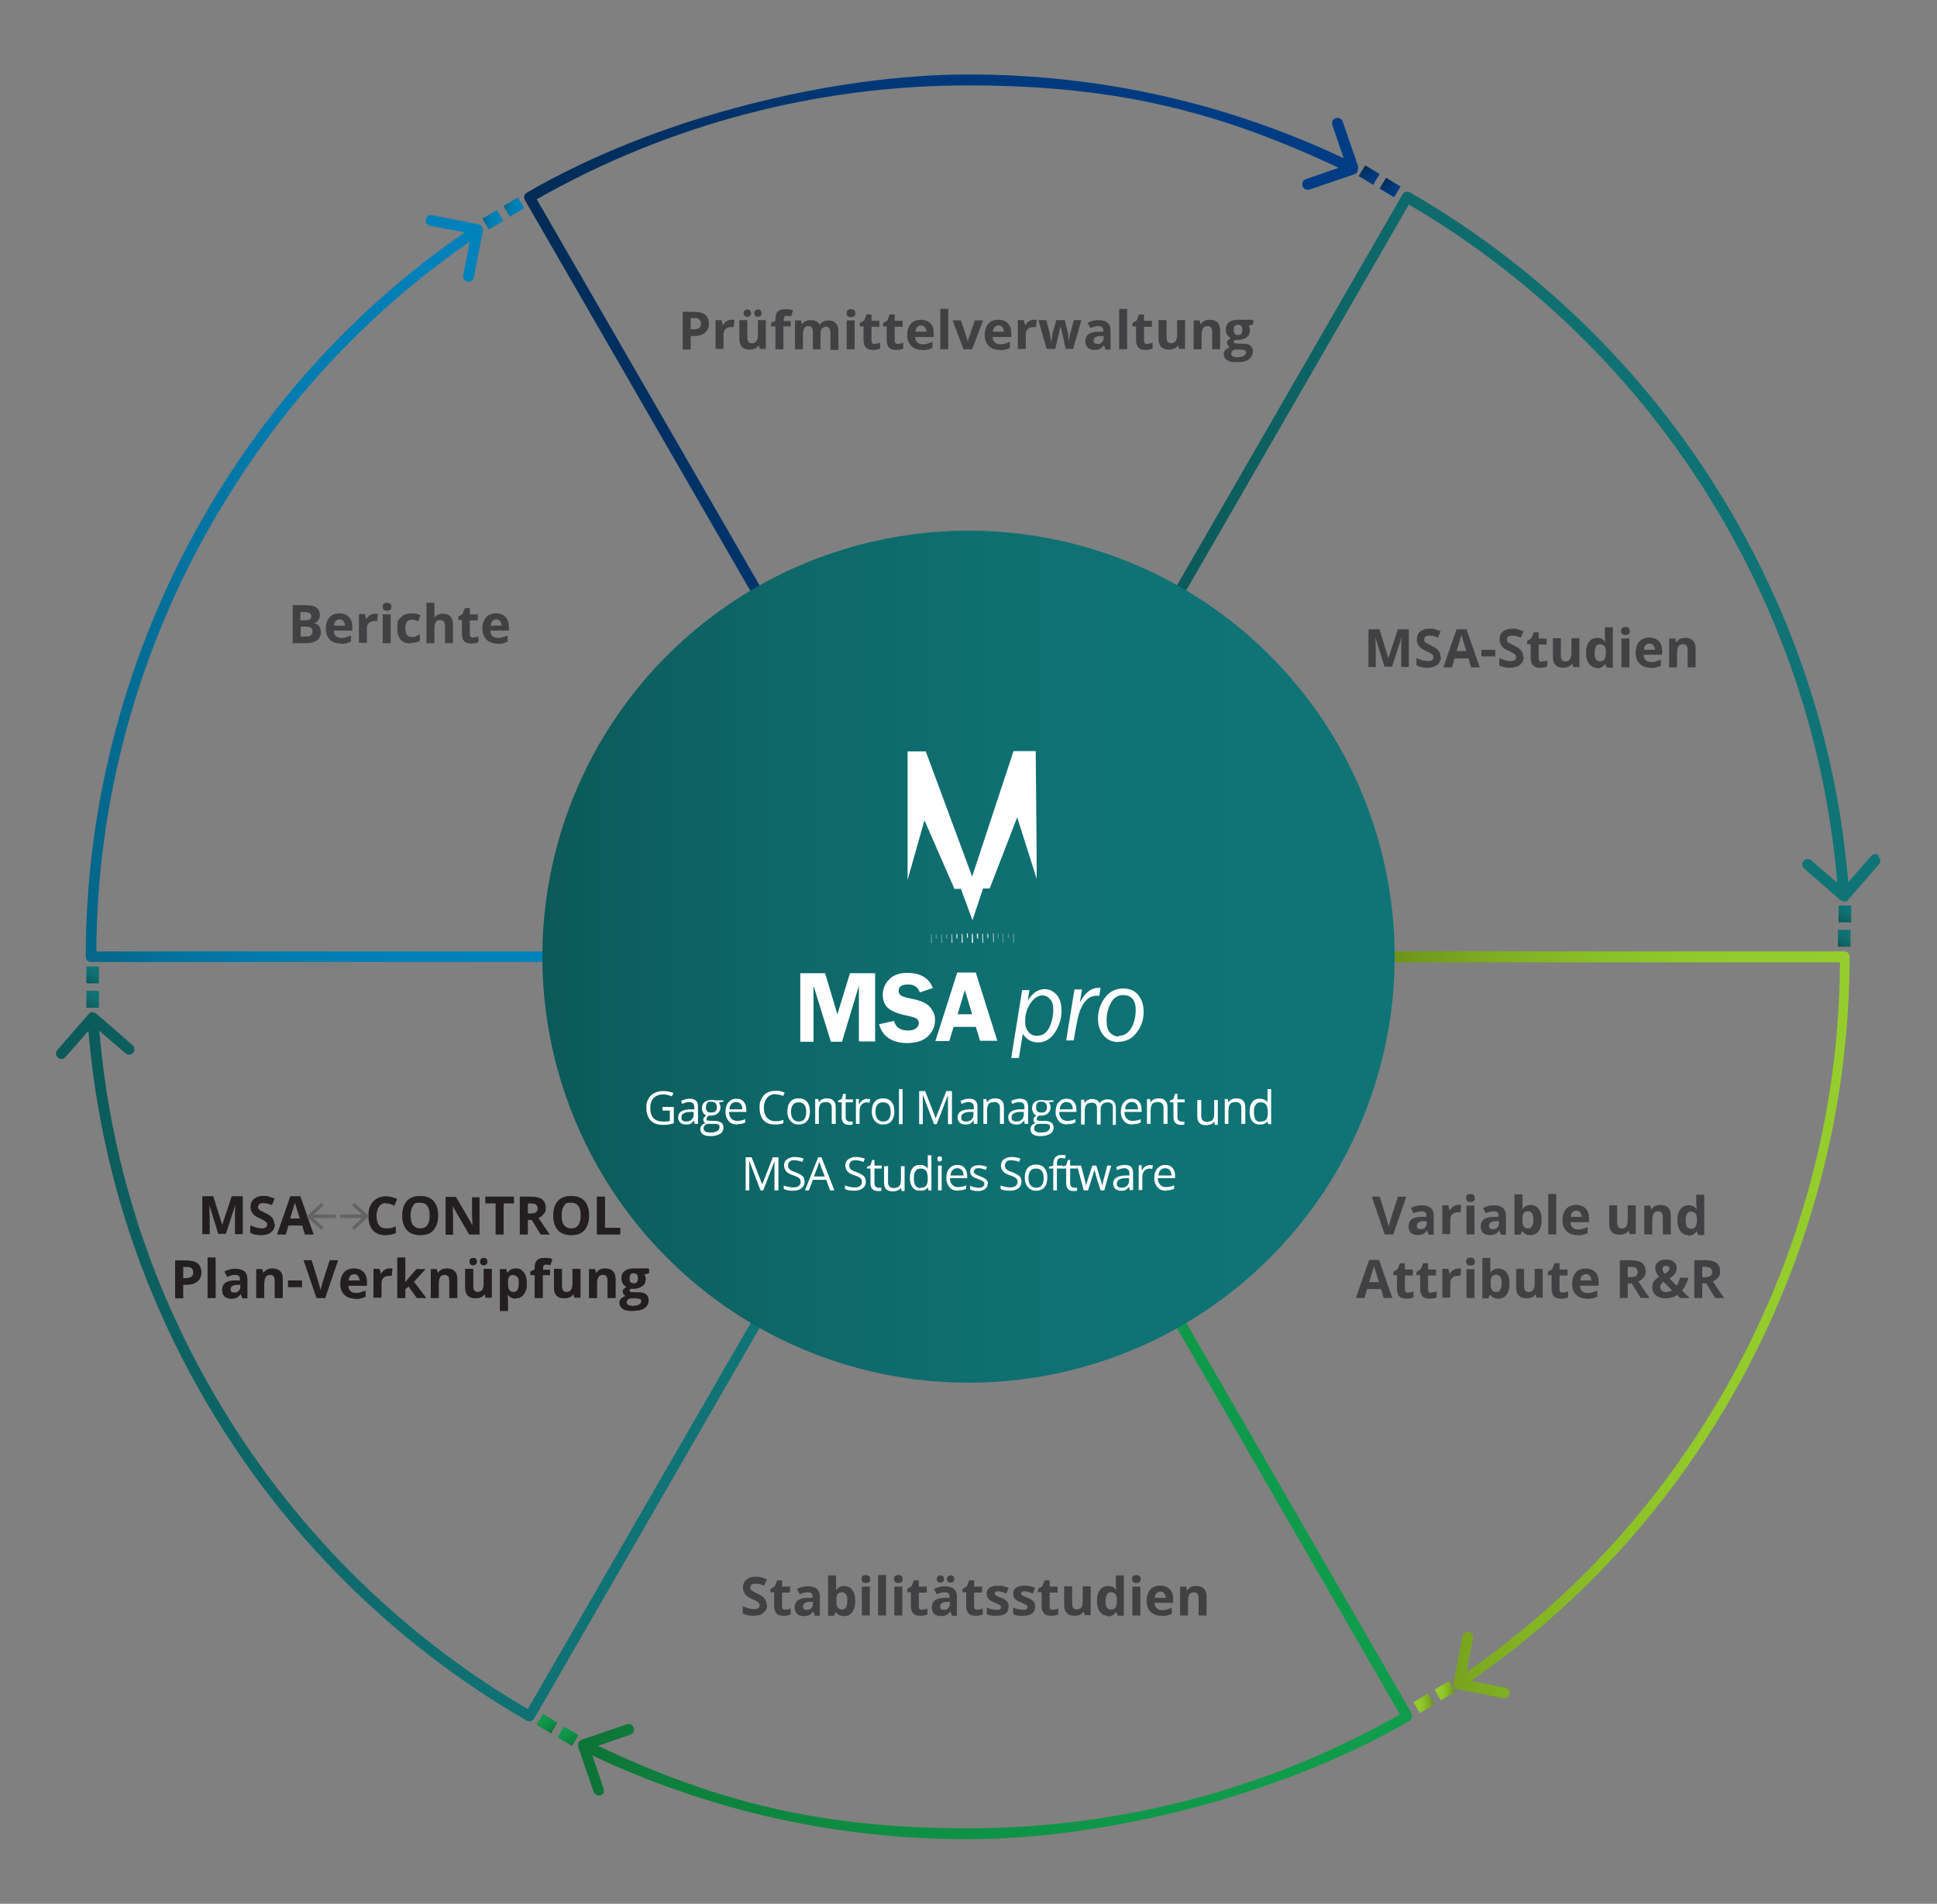 <?xml version="1.0" encoding="UTF-8"?>
<svg id="Layer_1" data-name="Layer 1" xmlns="http://www.w3.org/2000/svg" version="1.1" xmlns:xlink="http://www.w3.org/1999/xlink" viewBox="0 0 585 575.1">
  <rect x="0" y="0" width="585" height="575.1" fill="#808080" stroke="none"/>
  <defs>
    <style>
      .cls-1 {
        fill: url(#linear-gradient-12);
      }

      .cls-1, .cls-2, .cls-3, .cls-4, .cls-5, .cls-6, .cls-7, .cls-8, .cls-9, .cls-10, .cls-11, .cls-12, .cls-13, .cls-14, .cls-15, .cls-16, .cls-17, .cls-18, .cls-19, .cls-20, .cls-21, .cls-22, .cls-23, .cls-24, .cls-25, .cls-26, .cls-27, .cls-28, .cls-29 {
        stroke-width: 0px;
      }

      .cls-2 {
        fill: url(#linear-gradient-17);
      }

      .cls-3 {
        fill: url(#linear-gradient-19);
      }

      .cls-4 {
        fill: url(#linear-gradient);
      }

      .cls-5 {
        fill: url(#linear-gradient-6);
      }

      .cls-6 {
        opacity: .7;
      }

      .cls-6, .cls-7, .cls-8, .cls-16, .cls-25, .cls-27 {
        fill: #f1f1f2;
      }

      .cls-7 {
        opacity: .8;
      }

      .cls-8 {
        opacity: .3;
      }

      .cls-9 {
        fill: #636363;
      }

      .cls-10 {
        fill: #414042;
      }

      .cls-11 {
        fill: url(#linear-gradient-15);
      }

      .cls-12 {
        fill: url(#linear-gradient-11);
      }

      .cls-13 {
        fill: url(#linear-gradient-5);
      }

      .cls-30 {
        fill: none;
        stroke: #636363;
        stroke-miterlimit: 10;
      }

      .cls-14 {
        fill: url(#linear-gradient-13);
      }

      .cls-15 {
        fill: url(#linear-gradient-16);
      }

      .cls-17 {
        fill: url(#linear-gradient-14);
      }

      .cls-18 {
        fill: url(#linear-gradient-2);
      }

      .cls-19 {
        fill: url(#linear-gradient-7);
      }

      .cls-20 {
        fill: url(#linear-gradient-3);
      }

      .cls-21 {
        fill: url(#linear-gradient-9);
      }

      .cls-22 {
        fill: url(#linear-gradient-8);
      }

      .cls-23 {
        fill: url(#linear-gradient-18);
      }

      .cls-24 {
        fill: #231f20;
      }

      .cls-25 {
        opacity: 0;
      }

      .cls-26 {
        fill: #fff;
      }

      .cls-27 {
        opacity: .6;
      }

      .cls-28 {
        fill: url(#linear-gradient-10);
      }

      .cls-29 {
        fill: url(#linear-gradient-4);
      }
    </style>
    <linearGradient id="linear-gradient" x1="158.4" y1="103.6" x2="410.3" y2="103.6" gradientUnits="userSpaceOnUse">
      <stop offset="0" stop-color="#022c56"/>
      <stop offset=".2" stop-color="#013267"/>
      <stop offset=".4" stop-color="#003877"/>
      <stop offset=".7" stop-color="#003b81"/>
      <stop offset="1" stop-color="#003d85"/>
    </linearGradient>
    <linearGradient id="linear-gradient-2" x1="25.9" y1="177.8" x2="174.4" y2="177.8" gradientUnits="userSpaceOnUse">
      <stop offset="0" stop-color="#066687"/>
      <stop offset="0" stop-color="#056688"/>
      <stop offset=".2" stop-color="#03739f"/>
      <stop offset=".4" stop-color="#017caf"/>
      <stop offset=".7" stop-color="#0081b9"/>
      <stop offset="1" stop-color="#0083bd"/>
    </linearGradient>
    <linearGradient id="linear-gradient-3" x1="17" y1="413" x2="233" y2="413" gradientUnits="userSpaceOnUse">
      <stop offset="0" stop-color="#0c5656"/>
      <stop offset="0" stop-color="#0c5959"/>
      <stop offset=".3" stop-color="#0e6869"/>
      <stop offset=".6" stop-color="#0f7173"/>
      <stop offset="1" stop-color="#107477"/>
    </linearGradient>
    <linearGradient id="linear-gradient-4" x1="174.7" y1="474.5" x2="426.6" y2="474.5" gradientUnits="userSpaceOnUse">
      <stop offset="0" stop-color="#0d7236"/>
      <stop offset=".1" stop-color="#0d7f3c"/>
      <stop offset=".4" stop-color="#0e8f44"/>
      <stop offset=".7" stop-color="#0e9949"/>
      <stop offset="1" stop-color="#0f9d4b"/>
    </linearGradient>
    <linearGradient id="linear-gradient-5" x1="410.2" y1="400.2" x2="559.1" y2="400.2" gradientUnits="userSpaceOnUse">
      <stop offset="0" stop-color="#638715"/>
      <stop offset=".1" stop-color="#6f981a"/>
      <stop offset=".3" stop-color="#80b022"/>
      <stop offset=".5" stop-color="#8bc027"/>
      <stop offset=".7" stop-color="#92ca2a"/>
      <stop offset="1" stop-color="#95ce2c"/>
    </linearGradient>
    <linearGradient id="linear-gradient-6" x1="352" y1="165" x2="568" y2="165" xlink:href="#linear-gradient-3"/>
    <linearGradient id="linear-gradient-7" x1="-248.8" y1="-265.4" x2="-242.5" y2="-265.4" gradientTransform="translate(338.5 163.1) rotate(-152.9)" xlink:href="#linear-gradient-5"/>
    <linearGradient id="linear-gradient-8" x1="-242.2" y1="-268.7" x2="-235.9" y2="-268.7" gradientTransform="translate(339.5 166.8) rotate(-152.9)" xlink:href="#linear-gradient-5"/>
    <linearGradient id="linear-gradient-9" x1="661" y1="837.9" x2="667.3" y2="837.9" gradientTransform="translate(-877 733.7) rotate(-62.9)" xlink:href="#linear-gradient-4"/>
    <linearGradient id="linear-gradient-10" x1="667.6" y1="834.5" x2="673.9" y2="834.5" gradientTransform="translate(-883.3 737.3) rotate(-62.9)" xlink:href="#linear-gradient-4"/>
    <linearGradient id="linear-gradient-11" x1="-1564.4" y1="120.9" x2="-1558.2" y2="120.9" gradientTransform="translate(1593.6 670.5) rotate(27.1)" xlink:href="#linear-gradient-2"/>
    <linearGradient id="linear-gradient-12" x1="-1557.9" y1="117.5" x2="-1551.6" y2="117.5" gradientTransform="translate(1592.6 666.8) rotate(27.1)" xlink:href="#linear-gradient-2"/>
    <linearGradient id="linear-gradient-13" x1="380.6" y1="2180" x2="386.8" y2="2180" gradientTransform="translate(2528.7 704.9) rotate(117.1)" xlink:href="#linear-gradient"/>
    <linearGradient id="linear-gradient-14" x1="387.1" y1="2176.6" x2="393.4" y2="2176.6" gradientTransform="translate(2535 701.3) rotate(117.1)" xlink:href="#linear-gradient"/>
    <linearGradient id="linear-gradient-15" x1="1196.3" y1="450.8" x2="1202.6" y2="450.8" gradientTransform="translate(-834.1 -646) rotate(27.1)" xlink:href="#linear-gradient-3"/>
    <linearGradient id="linear-gradient-16" x1="1202.9" y1="447.5" x2="1209.1" y2="447.5" gradientTransform="translate(-841.4 -653.4) rotate(27.1)" xlink:href="#linear-gradient-3"/>
    <linearGradient id="linear-gradient-17" x1="1457.2" y1="911.5" x2="1463.5" y2="911.5" gradientTransform="translate(-327.2 -1193.5) rotate(27.1)" xlink:href="#linear-gradient-3"/>
    <linearGradient id="linear-gradient-18" x1="1463.8" y1="908.2" x2="1470.1" y2="908.2" gradientTransform="translate(-334.6 -1200.9) rotate(27.1)" xlink:href="#linear-gradient-3"/>
    <linearGradient id="linear-gradient-19" x1="163.8" y1="289" x2="421.2" y2="289" xlink:href="#linear-gradient-3"/>
  </defs>
  <g>
    <g>
      <path class="cls-10" d="M66,372.9l-2.8-9h0c0,1.8.1,3,.1,3.6v5.3h-2.2v-11.4h3.3l2.7,8.7h0l2.9-8.7h3.3v11.4h-2.3v-5.4c0-.3,0-.5,0-.9,0-.3,0-1.2.1-2.7h0l-2.9,8.9h-2.2Z"/>
      <path class="cls-10" d="M83,369.8c0,1-.4,1.8-1.1,2.4s-1.8.9-3.1.9-2.3-.2-3.2-.7v-2.2c.8.3,1.4.6,2,.7s1,.2,1.5.2.9-.1,1.2-.3.4-.5.4-.9,0-.4-.2-.6c-.1-.2-.3-.3-.6-.5-.2-.2-.7-.4-1.5-.8-.7-.3-1.2-.6-1.6-.9-.3-.3-.6-.7-.8-1.1-.2-.4-.3-.9-.3-1.4,0-1,.3-1.8,1-2.4s1.6-.9,2.8-.9,1.2,0,1.7.2,1.1.3,1.7.6l-.8,1.9c-.6-.2-1.1-.4-1.5-.5-.4,0-.8-.1-1.2-.1s-.8.1-1.1.3c-.2.2-.4.5-.4.8s0,.4.1.6c0,.2.3.3.5.5s.7.4,1.5.8c1.1.5,1.8,1,2.2,1.5.4.5.6,1.1.6,1.9Z"/>
      <path class="cls-10" d="M92.1,372.9l-.8-2.7h-4.2l-.8,2.7h-2.6l4-11.5h3l4,11.5h-2.6ZM90.6,368.2c-.8-2.5-1.2-3.9-1.3-4.2,0-.3-.2-.6-.2-.8-.2.7-.7,2.3-1.5,4.9h3Z"/>
      <path class="cls-10" d="M116.6,363.4c-.9,0-1.6.3-2.1,1-.5.7-.8,1.6-.8,2.9,0,2.5,1,3.8,2.9,3.8s1.8-.2,2.9-.6v2c-.9.4-2,.6-3.1.6-1.7,0-2.9-.5-3.8-1.5-.9-1-1.3-2.5-1.3-4.3s.2-2.2.6-3.1c.4-.9,1.1-1.6,1.9-2.1.8-.5,1.8-.7,2.8-.7s2.2.3,3.3.8l-.8,2c-.4-.2-.9-.4-1.3-.5-.4-.2-.9-.2-1.3-.2Z"/>
      <path class="cls-10" d="M132.3,367.2c0,1.9-.5,3.3-1.4,4.4s-2.3,1.5-4,1.5-3.1-.5-4-1.5-1.4-2.5-1.4-4.4.5-3.4,1.4-4.4c.9-1,2.3-1.5,4-1.5s3.1.5,4,1.5c.9,1,1.4,2.5,1.4,4.4ZM124,367.2c0,1.3.2,2.2.7,2.9.5.6,1.2,1,2.2,1,1.9,0,2.9-1.3,2.9-3.9s-1-3.9-2.9-3.9-1.7.3-2.2,1c-.5.6-.7,1.6-.7,2.9Z"/>
      <path class="cls-10" d="M144.8,372.9h-3.1l-5-8.6h0c0,1.5.1,2.6.1,3.3v5.4h-2.2v-11.4h3.1l5,8.6h0c0-1.5-.1-2.5-.1-3.1v-5.4h2.2v11.4Z"/>
      <path class="cls-10" d="M152.1,372.9h-2.4v-9.4h-3.1v-2h8.6v2h-3.1v9.4Z"/>
      <path class="cls-10" d="M159.4,368.5v4.4h-2.4v-11.4h3.3c1.6,0,2.7.3,3.4.8.7.6,1.1,1.4,1.1,2.6s-.2,1.3-.6,1.8c-.4.5-.9.9-1.6,1.2,1.7,2.6,2.8,4.2,3.4,5h-2.7l-2.7-4.4h-1.3ZM159.4,366.6h.8c.8,0,1.3-.1,1.7-.4.4-.3.5-.7.5-1.2s-.2-.9-.6-1.2c-.4-.2-.9-.3-1.7-.3h-.7v3.1Z"/>
      <path class="cls-10" d="M177.9,367.2c0,1.9-.5,3.3-1.4,4.4s-2.3,1.5-4,1.5-3.1-.5-4-1.5-1.4-2.5-1.4-4.4.5-3.4,1.4-4.4c.9-1,2.3-1.5,4-1.5s3.1.5,4,1.5c.9,1,1.4,2.5,1.4,4.4ZM169.6,367.2c0,1.3.2,2.2.7,2.9.5.6,1.2,1,2.2,1,1.9,0,2.9-1.3,2.9-3.9s-1-3.9-2.9-3.9-1.7.3-2.2,1c-.5.6-.7,1.6-.7,2.9Z"/>
      <path class="cls-10" d="M180.3,372.9v-11.4h2.4v9.4h4.6v2h-7.1Z"/>
      <path class="cls-10" d="M60.8,384.3c0,1.2-.4,2.2-1.2,2.8-.8.7-1.9,1-3.3,1h-1v4.1h-2.4v-11.4h3.6c1.4,0,2.4.3,3.2.9.7.6,1.1,1.5,1.1,2.7ZM55.3,386.1h.8c.7,0,1.3-.1,1.7-.4.4-.3.6-.7.6-1.3s-.2-1-.5-1.3c-.3-.3-.8-.4-1.5-.4h-1.1v3.4Z"/>
      <path class="cls-10" d="M65.1,392.1h-2.4v-12.2h2.4v12.2Z"/>
      <path class="cls-10" d="M73.2,392.1l-.5-1.2h0c-.4.5-.8.9-1.2,1.1s-1,.3-1.7.3-1.5-.2-2-.7c-.5-.5-.7-1.2-.7-2s.3-1.6,1-2.1c.6-.4,1.6-.7,2.9-.7h1.5v-.4c0-.9-.5-1.3-1.4-1.3s-1.5.2-2.5.6l-.8-1.6c1-.5,2.1-.8,3.3-.8s2.1.3,2.7.8c.6.5.9,1.3.9,2.3v5.8h-1.7ZM72.5,388.1h-.9c-.7,0-1.2.2-1.5.4-.3.2-.5.6-.5,1,0,.7.4,1,1.2,1s1-.2,1.3-.5c.3-.3.5-.7.5-1.3v-.7Z"/>
      <path class="cls-10" d="M85.4,392.1h-2.4v-5.1c0-.6-.1-1.1-.3-1.4-.2-.3-.6-.5-1.1-.5s-1.1.2-1.4.7-.4,1.2-.4,2.2v4.1h-2.4v-8.7h1.8l.3,1.1h.1c.3-.4.6-.7,1.1-1,.5-.2,1-.3,1.6-.3,1,0,1.8.3,2.3.8.5.5.8,1.3.8,2.4v5.7Z"/>
      <path class="cls-10" d="M87,388.8v-2h4.2v2h-4.2Z"/>
      <path class="cls-10" d="M99.7,380.7h2.4l-3.9,11.4h-2.6l-3.9-11.4h2.4l2.1,6.8c.1.4.2.9.4,1.4.1.5.2.9.2,1.1,0-.5.3-1.3.6-2.5l2.2-6.8Z"/>
      <path class="cls-10" d="M107.3,392.3c-1.4,0-2.5-.4-3.3-1.2-.8-.8-1.2-1.9-1.2-3.3s.4-2.6,1.1-3.4c.7-.8,1.7-1.2,3-1.2s2.2.4,2.9,1.1,1,1.7,1,2.9v1.2h-5.6c0,.7.2,1.2.6,1.6.4.4.9.6,1.6.6s1,0,1.5-.2,1-.3,1.5-.5v1.8c-.4.2-.9.4-1.3.5s-1.1.2-1.7.2ZM107,384.9c-.5,0-.9.2-1.2.5s-.5.8-.5,1.4h3.3c0-.6-.2-1-.5-1.4s-.7-.5-1.2-.5Z"/>
      <path class="cls-10" d="M117.7,383.2c.3,0,.6,0,.8,0l-.2,2.2c-.2,0-.4,0-.7,0-.8,0-1.4.2-1.8.6s-.6.9-.6,1.6v4.4h-2.4v-8.7h1.8l.4,1.5h.1c.3-.5.6-.9,1.1-1.2.5-.3,1-.4,1.5-.4Z"/>
      <path class="cls-10" d="M122.4,387.4l1-1.3,2.4-2.7h2.7l-3.5,3.8,3.7,4.9h-2.8l-2.5-3.5-1,.8v2.7h-2.4v-12.2h2.4v7.4c-.1,0,0,0,0,0Z"/>
      <path class="cls-10" d="M138.1,392.1h-2.4v-5.1c0-.6-.1-1.1-.3-1.4-.2-.3-.6-.5-1.1-.5s-1.1.2-1.4.7-.4,1.2-.4,2.2v4.1h-2.4v-8.7h1.8l.3,1.1h.1c.3-.4.6-.7,1.1-1,.5-.2,1-.3,1.6-.3,1,0,1.8.3,2.3.8.5.5.8,1.3.8,2.4v5.7Z"/>
      <path class="cls-10" d="M146.7,392.1l-.3-1.1h-.1c-.3.4-.6.7-1.1.9s-1,.3-1.6.3c-1,0-1.8-.3-2.3-.8-.5-.5-.8-1.3-.8-2.4v-5.7h2.4v5.1c0,.6.1,1.1.3,1.4.2.3.6.5,1.1.5s1.1-.2,1.4-.7.4-1.2.4-2.2v-4.1h2.4v8.7h-1.8ZM141.8,381.1c0-.3,0-.6.3-.8.2-.2.5-.3.8-.3s.6,0,.8.3c.2.2.3.4.3.8s0,.6-.3.8c-.2.2-.5.3-.8.3s-.6,0-.8-.3c-.2-.2-.3-.4-.3-.8ZM145,381.1c0-.4.1-.6.3-.8.2-.2.5-.3.8-.3s.6,0,.8.3.3.4.3.8-.1.6-.3.8-.5.3-.8.3-.6,0-.8-.3c-.2-.2-.3-.4-.3-.8Z"/>
      <path class="cls-10" d="M155.8,392.3c-1,0-1.8-.4-2.4-1.1h-.1c0,.7.1,1.2.1,1.3v3.5h-2.4v-12.6h1.9l.3,1.1h.1c.6-.9,1.4-1.3,2.5-1.3s1.8.4,2.4,1.2.9,1.9.9,3.3-.1,1.7-.4,2.4-.7,1.2-1.2,1.6-1.1.5-1.8.5ZM155.1,385.1c-.6,0-1,.2-1.3.5-.3.4-.4,1-.4,1.8v.3c0,.9.1,1.6.4,2s.7.6,1.3.6c1.1,0,1.6-.9,1.6-2.6s-.1-1.5-.4-1.9-.7-.6-1.2-.6Z"/>
      <path class="cls-10" d="M166,385.2h-2.1v6.9h-2.4v-6.9h-1.3v-1.1l1.3-.6v-.6c0-1,.2-1.7.7-2.2.5-.5,1.3-.7,2.4-.7s1.6.1,2.2.4l-.6,1.8c-.5-.2-.9-.2-1.3-.2s-.6.1-.7.3c-.2.2-.2.5-.2.8v.5h2.1v1.8Z"/>
      <path class="cls-10" d="M173.5,392.1l-.3-1.1h-.1c-.3.4-.6.7-1.1.9s-1,.3-1.6.3c-1,0-1.8-.3-2.3-.8-.5-.5-.8-1.3-.8-2.4v-5.7h2.4v5.1c0,.6.1,1.1.3,1.4.2.3.6.5,1.1.5s1.1-.2,1.4-.7.4-1.2.4-2.2v-4.1h2.4v8.7h-1.8Z"/>
      <path class="cls-10" d="M185.9,392.1h-2.4v-5.1c0-.6-.1-1.1-.3-1.4-.2-.3-.6-.5-1.1-.5s-1.1.2-1.4.7-.4,1.2-.4,2.2v4.1h-2.4v-8.7h1.8l.3,1.1h.1c.3-.4.6-.7,1.1-1,.5-.2,1-.3,1.6-.3,1,0,1.8.3,2.3.8.5.5.8,1.3.8,2.4v5.7Z"/>
      <path class="cls-10" d="M196,383.4v1.2l-1.4.4c.2.4.4.8.4,1.3,0,.9-.3,1.7-1,2.2s-1.6.8-2.7.8h-.4s-.4,0-.4,0c-.2.2-.4.4-.4.6,0,.3.4.5,1.3.5h1.5c1,0,1.7.2,2.2.6.5.4.8,1,.8,1.8s-.4,1.8-1.3,2.4-2.1.8-3.7.8-2.1-.2-2.8-.6c-.6-.4-1-1-1-1.8s.2-1,.5-1.3.8-.6,1.4-.8c-.2-.1-.5-.3-.6-.5-.2-.2-.3-.5-.3-.8s0-.6.3-.8c.2-.2.5-.4.8-.7-.5-.2-.8-.5-1.1-1s-.4-1-.4-1.5c0-1,.3-1.7.9-2.2.6-.5,1.5-.8,2.7-.8s.5,0,.9,0c.3,0,.6,0,.6,0h3ZM189.2,393.4c0,.3.2.6.5.8s.8.3,1.3.3c.9,0,1.5-.1,2-.4s.7-.6.7-1-.1-.6-.4-.7-.7-.2-1.3-.2h-1.2c-.4,0-.8.1-1.1.3-.3.2-.4.5-.4.8ZM190.1,386.2c0,.5.1.8.3,1.1.2.3.5.4,1,.4s.8-.1,1-.4c.2-.3.3-.7.3-1.1,0-1.1-.4-1.6-1.3-1.6s-1.3.5-1.3,1.6Z"/>
    </g>
    <g>
      <path class="cls-24" d="M66,372.9l-2.8-9h0c0,1.8.1,3,.1,3.6v5.3h-2.2v-11.4h3.3l2.7,8.7h0l2.9-8.7h3.3v11.4h-2.3v-5.4c0-.3,0-.5,0-.9,0-.3,0-1.2.1-2.7h0l-2.9,8.9h-2.2Z"/>
      <path class="cls-24" d="M83,369.8c0,1-.4,1.8-1.1,2.4s-1.8.9-3.1.9-2.3-.2-3.2-.7v-2.2c.8.3,1.4.6,2,.7s1,.2,1.5.2.9-.1,1.2-.3.4-.5.4-.9,0-.4-.2-.6c-.1-.2-.3-.3-.6-.5-.2-.2-.7-.4-1.5-.8-.7-.3-1.2-.6-1.6-.9-.3-.3-.6-.7-.8-1.1-.2-.4-.3-.9-.3-1.4,0-1,.3-1.8,1-2.4s1.6-.9,2.8-.9,1.2,0,1.7.2,1.1.3,1.7.6l-.8,1.9c-.6-.2-1.1-.4-1.5-.5-.4,0-.8-.1-1.2-.1s-.8.1-1.1.3c-.2.2-.4.5-.4.8s0,.4.1.6c0,.2.3.3.5.5s.7.4,1.5.8c1.1.5,1.8,1,2.2,1.5.4.5.6,1.1.6,1.9Z"/>
      <path class="cls-24" d="M92.1,372.9l-.8-2.7h-4.2l-.8,2.7h-2.6l4-11.5h3l4,11.5h-2.6ZM90.6,368.2c-.8-2.5-1.2-3.9-1.3-4.2,0-.3-.2-.6-.2-.8-.2.7-.7,2.3-1.5,4.9h3Z"/>
      <path class="cls-24" d="M116.6,363.4c-.9,0-1.6.3-2.1,1-.5.7-.8,1.6-.8,2.9,0,2.5,1,3.8,2.9,3.8s1.8-.2,2.9-.6v2c-.9.4-2,.6-3.1.6-1.7,0-2.9-.5-3.8-1.5-.9-1-1.3-2.5-1.3-4.3s.2-2.2.6-3.1c.4-.9,1.1-1.6,1.9-2.1.8-.5,1.8-.7,2.8-.7s2.2.3,3.3.8l-.8,2c-.4-.2-.9-.4-1.3-.5-.4-.2-.9-.2-1.3-.2Z"/>
      <path class="cls-24" d="M132.3,367.2c0,1.9-.5,3.3-1.4,4.4s-2.3,1.5-4,1.5-3.1-.5-4-1.5-1.4-2.5-1.4-4.4.5-3.4,1.4-4.4c.9-1,2.3-1.5,4-1.5s3.1.5,4,1.5c.9,1,1.4,2.5,1.4,4.4ZM124,367.2c0,1.3.2,2.2.7,2.9.5.6,1.2,1,2.2,1,1.9,0,2.9-1.3,2.9-3.9s-1-3.9-2.9-3.9-1.7.3-2.2,1c-.5.6-.7,1.6-.7,2.9Z"/>
      <path class="cls-24" d="M144.8,372.9h-3.1l-5-8.6h0c0,1.5.1,2.6.1,3.3v5.4h-2.2v-11.4h3.1l5,8.6h0c0-1.5-.1-2.5-.1-3.1v-5.4h2.2v11.4Z"/>
      <path class="cls-24" d="M152.1,372.9h-2.4v-9.4h-3.1v-2h8.6v2h-3.1v9.4Z"/>
      <path class="cls-24" d="M159.4,368.5v4.4h-2.4v-11.4h3.3c1.6,0,2.7.3,3.4.8.7.6,1.1,1.4,1.1,2.6s-.2,1.3-.6,1.8c-.4.5-.9.9-1.6,1.2,1.7,2.6,2.8,4.2,3.4,5h-2.7l-2.7-4.4h-1.3ZM159.4,366.6h.8c.8,0,1.3-.1,1.7-.4.4-.3.5-.7.5-1.2s-.2-.9-.6-1.2c-.4-.2-.9-.3-1.7-.3h-.7v3.1Z"/>
      <path class="cls-24" d="M177.9,367.2c0,1.9-.5,3.3-1.4,4.4s-2.3,1.5-4,1.5-3.1-.5-4-1.5-1.4-2.5-1.4-4.4.5-3.4,1.4-4.4c.9-1,2.3-1.5,4-1.5s3.1.5,4,1.5c.9,1,1.4,2.5,1.4,4.4ZM169.6,367.2c0,1.3.2,2.2.7,2.9.5.6,1.2,1,2.2,1,1.9,0,2.9-1.3,2.9-3.9s-1-3.9-2.9-3.9-1.7.3-2.2,1c-.5.6-.7,1.6-.7,2.9Z"/>
      <path class="cls-24" d="M180.3,372.9v-11.4h2.4v9.4h4.6v2h-7.1Z"/>
      <path class="cls-24" d="M60.8,384.3c0,1.2-.4,2.2-1.2,2.8-.8.7-1.9,1-3.3,1h-1v4.1h-2.4v-11.4h3.6c1.4,0,2.4.3,3.2.9.7.6,1.1,1.5,1.1,2.7ZM55.3,386.1h.8c.7,0,1.3-.1,1.7-.4.4-.3.6-.7.6-1.3s-.2-1-.5-1.3c-.3-.3-.8-.4-1.5-.4h-1.1v3.4Z"/>
      <path class="cls-24" d="M65.1,392.1h-2.4v-12.2h2.4v12.2Z"/>
      <path class="cls-24" d="M73.2,392.1l-.5-1.2h0c-.4.5-.8.9-1.2,1.1s-1,.3-1.7.3-1.5-.2-2-.7c-.5-.5-.7-1.2-.7-2s.3-1.6,1-2.1c.6-.4,1.6-.7,2.9-.7h1.5v-.4c0-.9-.5-1.3-1.4-1.3s-1.5.2-2.5.6l-.8-1.6c1-.5,2.1-.8,3.3-.8s2.1.3,2.7.8c.6.5.9,1.3.9,2.3v5.8h-1.7ZM72.5,388.1h-.9c-.7,0-1.2.2-1.5.4-.3.2-.5.6-.5,1,0,.7.4,1,1.2,1s1-.2,1.3-.5c.3-.3.5-.7.5-1.3v-.7Z"/>
      <path class="cls-24" d="M85.4,392.1h-2.4v-5.1c0-.6-.1-1.1-.3-1.4-.2-.3-.6-.5-1.1-.5s-1.1.2-1.4.7-.4,1.2-.4,2.2v4.1h-2.4v-8.7h1.8l.3,1.1h.1c.3-.4.6-.7,1.1-1,.5-.2,1-.3,1.6-.3,1,0,1.8.3,2.3.8.5.5.8,1.3.8,2.4v5.7Z"/>
      <path class="cls-24" d="M87,388.8v-2h4.2v2h-4.2Z"/>
      <path class="cls-24" d="M99.7,380.7h2.4l-3.9,11.4h-2.6l-3.9-11.4h2.4l2.1,6.8c.1.4.2.9.4,1.4.1.5.2.9.2,1.1,0-.5.3-1.3.6-2.5l2.2-6.8Z"/>
      <path class="cls-24" d="M107.3,392.3c-1.4,0-2.5-.4-3.3-1.2-.8-.8-1.2-1.9-1.2-3.3s.4-2.6,1.1-3.4c.7-.8,1.7-1.2,3-1.2s2.2.4,2.9,1.1,1,1.7,1,2.9v1.2h-5.6c0,.7.2,1.2.6,1.6.4.4.9.6,1.6.6s1,0,1.5-.2,1-.3,1.5-.5v1.8c-.4.2-.9.4-1.3.5s-1.1.2-1.7.2ZM107,384.9c-.5,0-.9.2-1.2.5s-.5.8-.5,1.4h3.3c0-.6-.2-1-.5-1.4s-.7-.5-1.2-.5Z"/>
      <path class="cls-24" d="M117.7,383.2c.3,0,.6,0,.8,0l-.2,2.2c-.2,0-.4,0-.7,0-.8,0-1.4.2-1.8.6s-.6.9-.6,1.6v4.4h-2.4v-8.7h1.8l.4,1.5h.1c.3-.5.6-.9,1.1-1.2.5-.3,1-.4,1.5-.4Z"/>
      <path class="cls-24" d="M122.4,387.4l1-1.3,2.4-2.7h2.7l-3.5,3.8,3.7,4.9h-2.8l-2.5-3.5-1,.8v2.7h-2.4v-12.2h2.4v7.4c-.1,0,0,0,0,0Z"/>
      <path class="cls-24" d="M138.1,392.1h-2.4v-5.1c0-.6-.1-1.1-.3-1.4-.2-.3-.6-.5-1.1-.5s-1.1.2-1.4.7-.4,1.2-.4,2.2v4.1h-2.4v-8.7h1.8l.3,1.1h.1c.3-.4.6-.7,1.1-1,.5-.2,1-.3,1.6-.3,1,0,1.8.3,2.3.8.5.5.8,1.3.8,2.4v5.7Z"/>
      <path class="cls-24" d="M146.7,392.1l-.3-1.1h-.1c-.3.4-.6.7-1.1.9s-1,.3-1.6.3c-1,0-1.8-.3-2.3-.8-.5-.5-.8-1.3-.8-2.4v-5.7h2.4v5.1c0,.6.1,1.1.3,1.4.2.3.6.5,1.1.5s1.1-.2,1.4-.7.4-1.2.4-2.2v-4.1h2.4v8.7h-1.8ZM141.8,381.1c0-.3,0-.6.3-.8.2-.2.5-.3.8-.3s.6,0,.8.3c.2.2.3.4.3.8s0,.6-.3.8c-.2.2-.5.3-.8.3s-.6,0-.8-.3c-.2-.2-.3-.4-.3-.8ZM145,381.1c0-.4.1-.6.3-.8.2-.2.5-.3.8-.3s.6,0,.8.3.3.4.3.8-.1.6-.3.8-.5.3-.8.3-.6,0-.8-.3c-.2-.2-.3-.4-.3-.8Z"/>
      <path class="cls-24" d="M155.8,392.3c-1,0-1.8-.4-2.4-1.1h-.1c0,.7.1,1.2.1,1.3v3.5h-2.4v-12.6h1.9l.3,1.1h.1c.6-.9,1.4-1.3,2.5-1.3s1.8.4,2.4,1.2.9,1.9.9,3.3-.1,1.7-.4,2.4-.7,1.2-1.2,1.6-1.1.5-1.8.5ZM155.1,385.1c-.6,0-1,.2-1.3.5-.3.4-.4,1-.4,1.8v.3c0,.9.1,1.6.4,2s.7.6,1.3.6c1.1,0,1.6-.9,1.6-2.6s-.1-1.5-.4-1.9-.7-.6-1.2-.6Z"/>
      <path class="cls-24" d="M166,385.2h-2.1v6.9h-2.4v-6.9h-1.3v-1.1l1.3-.6v-.6c0-1,.2-1.7.7-2.2.5-.5,1.3-.7,2.4-.7s1.6.1,2.2.4l-.6,1.8c-.5-.2-.9-.2-1.3-.2s-.6.1-.7.3c-.2.2-.2.5-.2.8v.5h2.1v1.8Z"/>
      <path class="cls-24" d="M173.5,392.1l-.3-1.1h-.1c-.3.4-.6.7-1.1.9s-1,.3-1.6.3c-1,0-1.8-.3-2.3-.8-.5-.5-.8-1.3-.8-2.4v-5.7h2.4v5.1c0,.6.1,1.1.3,1.4.2.3.6.5,1.1.5s1.1-.2,1.4-.7.4-1.2.4-2.2v-4.1h2.4v8.7h-1.8Z"/>
      <path class="cls-24" d="M185.9,392.1h-2.4v-5.1c0-.6-.1-1.1-.3-1.4-.2-.3-.6-.5-1.1-.5s-1.1.2-1.4.7-.4,1.2-.4,2.2v4.1h-2.4v-8.7h1.8l.3,1.1h.1c.3-.4.6-.7,1.1-1,.5-.2,1-.3,1.6-.3,1,0,1.8.3,2.3.8.5.5.8,1.3.8,2.4v5.7Z"/>
      <path class="cls-24" d="M196,383.4v1.2l-1.4.4c.2.4.4.8.4,1.3,0,.9-.3,1.7-1,2.2s-1.6.8-2.7.8h-.4s-.4,0-.4,0c-.2.2-.4.4-.4.6,0,.3.4.5,1.3.5h1.5c1,0,1.7.2,2.2.6.5.4.8,1,.8,1.8s-.4,1.8-1.3,2.4-2.1.8-3.7.8-2.1-.2-2.8-.6c-.6-.4-1-1-1-1.8s.2-1,.5-1.3.8-.6,1.4-.8c-.2-.1-.5-.3-.6-.5-.2-.2-.3-.5-.3-.8s0-.6.3-.8c.2-.2.5-.4.8-.7-.5-.2-.8-.5-1.1-1s-.4-1-.4-1.5c0-1,.3-1.7.9-2.2.6-.5,1.5-.8,2.7-.8s.5,0,.9,0c.3,0,.6,0,.6,0h3ZM189.2,393.4c0,.3.2.6.5.8s.8.3,1.3.3c.9,0,1.5-.1,2-.4s.7-.6.7-1-.1-.6-.4-.7-.7-.2-1.3-.2h-1.2c-.4,0-.8.1-1.1.3-.3.2-.4.5-.4.8ZM190.1,386.2c0,.5.1.8.3,1.1.2.3.5.4,1,.4s.8-.1,1-.4c.2-.3.3-.7.3-1.1,0-1.1-.4-1.6-1.3-1.6s-1.3.5-1.3,1.6Z"/>
    </g>
  </g>
  <path class="cls-4" d="M410.2,50.3l-4.7-13.6c-.3-.9-1.2-1.3-2.1-1-.9.3-1.3,1.2-1,2.1l3.4,10c-35.6-16.8-73.7-25.3-113.4-25.3s-93,12.3-133.3,35.7c-.8.5-1,1.4-.6,2.2l71.3,123.6c.2.4.6.6,1,.8.1,0,.3,0,.4,0,.3,0,.6,0,.8-.2,7.9-4.6,16.2-8.2,24.9-10.8-.2-1.1-.3-2.2-.4-3.3-8.6,2.6-16.8,6.1-24.7,10.5l-69.7-120.8c39.5-22.5,84.5-34.4,130.3-34.4s76.8,8.4,111.9,24.9l-9.9,3.4c-.9.3-1.3,1.2-1,2.1.2.7.9,1.1,1.5,1.1s.4,0,.5,0l13.5-4.6c.4-.1.8-.4,1.1-.9,0-.1.1-.3.1-.4,0-.3,0-.5,0-.8Z"/>
  <path class="cls-18" d="M171.3,263.3c-1.7,7.9-2.6,15.9-2.7,24.1H29.1c.2-45.5,12.4-90.4,35.3-130,19.6-33.9,45.6-62.3,77.5-84.4l-2,10.2c-.2.9.4,1.7,1.3,1.9.1,0,.2,0,.3,0,.8,0,1.4-.5,1.6-1.3l2.7-14c.1-.4,0-.9-.2-1.3,0-.1-.2-.2-.3-.3-.2-.2-.5-.3-.7-.4l-14.1-2.8c-.9-.2-1.7.4-1.9,1.3-.2.9.4,1.7,1.3,1.9l10.4,2c-32.3,22.4-58.8,51.2-78.6,85.5-23.4,40.6-35.8,86.7-35.8,133.3,0,.9.7,1.6,1.6,1.6h142.7c.4,0,.8-.2,1.2-.5.3-.3.5-.7.5-1.2,0-8.3.9-16.6,2.6-24.7-1.1-.3-2.1-.6-3.1-1Z"/>
  <path class="cls-20" d="M232.9,394.5c-.1-.4-.4-.8-.8-1-8-4.6-15.5-10.2-22.2-16.5-.9.7-1.8,1.3-2.7,1.9,6.6,6.3,14,11.9,21.9,16.6l-69.7,120.8c-39.3-23-72.1-56-95-95.6-19.6-33.9-31.1-70.7-34.4-109.3l7.9,6.8c.7.6,1.7.5,2.3-.2.6-.7.5-1.7-.2-2.3l-10.8-9.4c-.3-.3-.8-.5-1.3-.5-.2,0-.3,0-.5.1-.2,0-.5.2-.6.4l-9.5,10.9c-.6.7-.5,1.7.2,2.3.3.3.7.4,1.1.4s.9-.2,1.2-.6l6.9-7.9c3.3,39.2,15,76.5,34.8,110.8,23.4,40.6,57.2,74.3,97.6,97.6.3.1.5.2.8.2.6,0,1.1-.3,1.4-.8l71.3-123.6c.2-.4.3-.8.2-1.2Z"/>
  <path class="cls-29" d="M426.4,517.7l-71.3-123.6c-.2-.4-.6-.6-1-.8-.4-.1-.9,0-1.2.2-7.8,4.5-16,8.1-24.5,10.7.3,1.1.5,2.1.6,3.2,8.4-2.6,16.4-6,24.1-10.3l69.7,120.8c-39.5,22.5-84.5,34.4-130.3,34.4s-76.8-8.4-111.9-24.9l9.8-3.4c.9-.3,1.3-1.2,1-2.1-.3-.9-1.2-1.3-2.1-1l-13.5,4.6c-.4.1-.8.4-1.1.9,0,.2-.1.3-.1.5,0,.3,0,.5,0,.8l4.7,13.6c.2.7.9,1.1,1.5,1.1s.4,0,.5,0c.9-.3,1.3-1.2,1-2.1l-3.4-10c35.6,16.8,73.7,25.3,113.4,25.3s93-12.3,133.3-35.7c.8-.5,1-1.4.6-2.2Z"/>
  <path class="cls-13" d="M557.5,287.4h-142.7c-.4,0-.8.2-1.2.5-.3.3-.5.7-.5,1.2,0,8.9-1,17.8-3,26.4,1.1.3,2.1.7,3.1,1.1,1.9-8.5,3-17.2,3.1-25.9h139.4c-.2,45.5-12.4,90.4-35.3,130-19.6,33.9-45.6,62.3-77.5,84.4l2-10.2c.2-.9-.4-1.7-1.3-1.9-.9-.2-1.7.4-1.9,1.3l-2.7,14c-.1.4,0,.9.2,1.4,0,0,0,0,0,0,0,0,.1.1.2.2,0,0,0,0,0,0,0,0,.1.1.2.2,0,0,0,0,0,0,.1,0,.2,0,.3.1,0,0,0,0,0,0,0,0,0,0,0,0l14.1,2.8c.1,0,.2,0,.3,0,.8,0,1.4-.5,1.6-1.3.2-.9-.4-1.7-1.3-1.9l-10.4-2c32.3-22.4,58.8-51.2,78.6-85.5,23.4-40.6,35.8-86.7,35.8-133.3,0-.9-.7-1.6-1.6-1.6Z"/>
  <path class="cls-5" d="M567.4,258.4c-.7-.6-1.7-.5-2.3.2l-6.9,7.9c-3.3-39.2-15-76.5-34.8-110.8-23.4-40.6-57.2-74.3-97.6-97.6-.8-.4-1.8-.2-2.2.6l-71.3,123.6c-.2.4-.3.8-.2,1.2.1.4.4.8.8,1,7.8,4.5,14.9,9.8,21.5,15.8,0,0,0,0,0,0,.7-.7,1.5-1.4,2.3-2.1-6.4-5.9-13.4-11.2-20.9-15.6l69.7-120.8c39.3,23,72.1,56,95,95.6,19.6,33.9,31.1,70.7,34.4,109.3l-7.9-6.8c-.7-.6-1.7-.5-2.3.2-.6.7-.5,1.7.2,2.3l10.8,9.4c.3.3.7.5,1.2.5s0,0,.1,0c0,0,.1,0,.2,0,0,0,0,0,0,0,0,0,.1,0,.2,0,0,0,0,0,.1,0,0,0,0,0,.1,0,.2,0,.3-.2.4-.3l9.5-10.9c.6-.7.5-1.7-.2-2.3Z"/>
  <g>
    <rect class="cls-19" x="433.7" y="509.3" width="5.1" height="3.8" transform="translate(-199.7 293.9) rotate(-30.7)"/>
    <rect class="cls-22" x="427.3" y="513.1" width="5.1" height="3.8" transform="translate(-202.5 291.2) rotate(-30.7)"/>
  </g>
  <g>
    <rect class="cls-21" x="169.6" y="521.9" width="3.8" height="5.1" transform="translate(-365.9 399.5) rotate(-58.8)"/>
    <rect class="cls-28" x="163.3" y="518.1" width="3.8" height="5.1" transform="translate(-365.7 392.3) rotate(-58.8)"/>
  </g>
  <g>
    <rect class="cls-12" x="146.3" y="64.6" width="5.1" height="3.8" transform="translate(-13.1 85.2) rotate(-30.7)"/>
    <rect class="cls-1" x="152.7" y="60.8" width="5.1" height="3.8" transform="translate(-10.3 87.9) rotate(-30.7)"/>
  </g>
  <g>
    <rect class="cls-14" x="411.6" y="50.3" width="3.8" height="5.1" transform="translate(154.1 379.2) rotate(-58.8)"/>
    <rect class="cls-17" x="417.9" y="54.1" width="3.8" height="5.1" transform="translate(153.9 386.4) rotate(-58.8)"/>
  </g>
  <g>
    <rect class="cls-11" x="25.5" y="300" width="5.1" height="3.8" transform="translate(-274.1 327.8) rotate(-89.6)"/>
    <rect class="cls-15" x="25.5" y="292.6" width="5.1" height="3.8" transform="translate(-266.7 320.5) rotate(-89.6)"/>
  </g>
  <g>
    <rect class="cls-2" x="554.6" y="281.5" width="5.1" height="3.8" transform="translate(269.7 838.6) rotate(-89.6)"/>
    <rect class="cls-23" x="554.6" y="274.2" width="5.1" height="3.8" transform="translate(277.2 831.3) rotate(-89.6)"/>
  </g>
  <circle class="cls-3" cx="292.5" cy="289" r="128.7"/>
  <g>
    <g>
      <path class="cls-26" d="M288.2,268.5h2s3.5,9.5,3.5,9.5l3.2-9.6h2s8.3-21.5,8.3-21.5l5.9,18.6c0-8.4-.2-27.4-.3-38.6h-6.7s-12.5,37.9-12.5,37.9l-14-37.8h-5.5c0,11.1,0,30.3,0,38.8l5.1-18,9,20.6Z"/>
      <g>
        <polygon class="cls-8" points="306.3 282.1 305.9 282.1 306 284.8 306.3 284.8 306.3 282.1"/>
        <polygon class="cls-8" points="304.7 282.1 304.4 282.1 304.4 283.4 304.7 283.4 304.7 282.1"/>
        <rect class="cls-8" x="302.8" y="282.1" width=".3" height="2.7" transform="translate(-8.8 9.7) rotate(-1.8)"/>
        <polygon class="cls-8" points="301.6 282.1 301.3 282.1 301.3 283.4 301.6 283.4 301.6 282.1"/>
        <rect class="cls-27" x="299.7" y="282.1" width=".3" height="2.7" transform="translate(-10 11) rotate(-2.1)"/>
        <polygon class="cls-6" points="298.5 282.1 298.1 282.1 298.2 283.5 298.5 283.4 298.5 282.1"/>
        <polygon class="cls-7" points="296.9 282.1 296.6 282.1 296.7 284.8 297 284.8 296.9 282.1"/>
        <polygon class="cls-16" points="295.4 282.1 295 282.1 295.1 283.5 295.4 283.5 295.4 282.1"/>
        <polygon class="cls-25" points="307.8 282.1 307.5 282.1 307.5 283.4 307.9 283.4 307.8 282.1"/>
        <polygon class="cls-16" points="293.8 282.1 293.5 282.1 293.5 284.8 293.9 284.8 293.8 282.1"/>
        <rect class="cls-16" x="291.9" y="282.1" width=".3" height="1.3" transform="translate(-6.7 7.1) rotate(-1.4)"/>
        <polygon class="cls-7" points="290.7 282.1 290.4 282.2 290.4 284.8 290.8 284.8 290.7 282.1"/>
        <polygon class="cls-6" points="289.2 282.1 288.8 282.2 288.8 283.5 289.2 283.5 289.2 282.1"/>
        <polygon class="cls-27" points="287.6 282.2 287.3 282.2 287.3 284.8 287.7 284.8 287.6 282.2"/>
        <polygon class="cls-8" points="286.1 282.2 285.7 282.2 285.7 283.5 286.1 283.5 286.1 282.2"/>
        <polygon class="cls-8" points="284.5 282.2 284.2 282.2 284.2 284.8 284.6 284.8 284.5 282.2"/>
        <polygon class="cls-8" points="282.9 282.2 282.6 282.2 282.6 283.5 283 283.5 282.9 282.2"/>
        <polygon class="cls-8" points="281.1 282.2 281.1 284.9 281.5 284.8 281.4 282.2 281.1 282.2"/>
        <rect class="cls-25" x="279.6" y="282.2" width=".3" height="1.3" transform="translate(-6.8 6.8) rotate(-1.4)"/>
      </g>
    </g>
    <g>
      <path class="cls-26" d="M250.9,314.6l-5.2-16.8v16.9c0,0-4,0-4,0v-20.7c0,0,7.5,0,7.5,0l3.7,12.4,3.8-12.4h7.6s0,20.6,0,20.6h-4.9s0-16.8,0-16.8l-5.1,16.9h-3.3Z"/>
      <path class="cls-26" d="M281.9,298.4l-4.1,1.4c-.6-1.6-1.7-2.4-3.5-2.4-1.9,0-2.9.6-2.9,1.9,0,.5.2.9.5,1.3.4.3,1.2.6,2.4.9,2.1.4,3.7.8,4.6,1.3,1,.4,1.8,1.1,2.5,2.1.7,1,1,2,1,3.2,0,1.9-.7,3.5-2.1,4.9-1.4,1.4-3.6,2.1-6.4,2.1-2.1,0-3.9-.5-5.4-1.4-1.5-1-2.5-2.4-3-4.3l4.5-1c.5,1.9,1.9,2.9,4.2,2.9,1.1,0,1.9-.2,2.5-.7.5-.4.8-.9.8-1.5,0-.6-.3-1.1-.7-1.4-.5-.3-1.5-.6-2.9-.9-2.6-.5-4.5-1.3-5.6-2.2-1.1-.9-1.7-2.3-1.7-4.1,0-1.8.7-3.4,2-4.7,1.3-1.3,3.1-1.9,5.4-1.9,4.1,0,6.7,1.6,7.8,4.8Z"/>
      <path class="cls-26" d="M294.7,293.8l6.5,20.6h-5.2s-1.3-4.2-1.3-4.2h-6.7s-1.3,4.3-1.3,4.3h-4.2s6.6-20.7,6.6-20.7h5.6ZM289.2,306.4h4.4s-2.2-7.3-2.2-7.3l-2.2,7.3Z"/>
      <path class="cls-26" d="M307.8,319.6h-2.4s3.3-20.5,3.3-20.5h2.2s-.5,3.2-.5,3.2c1.4-2.3,3.1-3.5,5.1-3.5,1.4,0,2.6.6,3.6,1.7,1,1.1,1.5,2.8,1.5,4.8,0,2.4-.7,4.6-2,6.6-1.3,2-3,3-5.1,3-2,0-3.5-.9-4.6-2.6l-1.2,7.4ZM313.2,312.9c1.7,0,2.9-.9,3.7-2.5.8-1.7,1.2-3.5,1.2-5.5,0-1.4-.3-2.4-1-3.1-.6-.7-1.4-1.1-2.3-1.1-1.3,0-2.5.8-3.6,2.4-1.1,1.6-1.6,3.5-1.6,5.5,0,1.3.3,2.3,1,3.1.6.8,1.5,1.2,2.6,1.2Z"/>
      <path class="cls-26" d="M324.4,314.3h-2.4s2.5-15.4,2.5-15.4h2.3s-.7,4-.7,4c.8-1.6,1.7-2.7,2.6-3.4.9-.7,2-1.1,3.2-1.1.2,0,.3,0,.5,0l-.4,2.4h-.6c-.9,0-1.7.2-2.3.5-.6.4-1.1.9-1.6,1.5-.5.6-.9,1.5-1.3,2.4-.4,1-.8,2.8-1.3,5.5l-.6,3.4Z"/>
      <path class="cls-26" d="M337.8,314.8c-1.9,0-3.4-.7-4.5-2-1.1-1.3-1.7-3-1.7-5.1,0-2.3.7-4.4,2.1-6.3,1.4-1.9,3.3-2.8,5.5-2.8,1.9,0,3.4.6,4.5,1.9,1.1,1.3,1.7,3,1.7,5.2,0,2.3-.7,4.4-2.1,6.2-1.4,1.9-3.3,2.8-5.5,2.8ZM337.9,312.9c1.6,0,2.9-.8,3.8-2.4.9-1.6,1.3-3.5,1.3-5.5,0-1.6-.4-2.7-1.1-3.4-.7-.7-1.6-1-2.7-1-1.6,0-2.9.8-3.7,2.4-.9,1.6-1.3,3.4-1.3,5.4,0,1.5.3,2.7,1,3.5.7.8,1.6,1.2,2.7,1.2Z"/>
    </g>
  </g>
  <g>
    <path class="cls-10" d="M418.2,201.6l-2.8-9h0c0,1.8.1,3,.1,3.6v5.3h-2.2v-11.4h3.3l2.7,8.7h0l2.9-8.7h3.3v11.4h-2.3v-5.4c0-.3,0-.5,0-.9,0-.3,0-1.2.1-2.7h0l-2.9,8.9h-2.2Z"/>
    <path class="cls-10" d="M435.2,198.4c0,1-.4,1.8-1.1,2.4s-1.8.9-3.1.9-2.3-.2-3.2-.7v-2.2c.8.3,1.4.6,2,.7.5.1,1,.2,1.5.2s.9-.1,1.2-.3c.3-.2.4-.5.4-.9s0-.4-.2-.6c-.1-.2-.3-.3-.6-.5-.2-.2-.7-.4-1.5-.8-.7-.3-1.2-.6-1.6-.9-.3-.3-.6-.7-.8-1.1-.2-.4-.3-.9-.3-1.4,0-1,.3-1.8,1-2.4.7-.6,1.6-.9,2.8-.9s1.2,0,1.7.2,1.1.3,1.7.6l-.8,1.9c-.6-.2-1.1-.4-1.5-.5-.4,0-.8-.1-1.2-.1s-.8.1-1.1.3c-.2.2-.4.5-.4.8s0,.4.1.6c0,.2.3.3.5.5.2.1.7.4,1.5.8,1.1.5,1.8,1,2.2,1.5.4.5.6,1.1.6,1.9Z"/>
    <path class="cls-10" d="M444.3,201.6l-.8-2.7h-4.2l-.8,2.7h-2.6l4-11.5h3l4,11.5h-2.6ZM442.9,196.8c-.8-2.5-1.2-3.9-1.3-4.2,0-.3-.2-.6-.2-.8-.2.7-.7,2.3-1.5,4.9h3Z"/>
    <path class="cls-10" d="M447.4,198.3v-2h4.2v2h-4.2Z"/>
    <path class="cls-10" d="M460.2,198.4c0,1-.4,1.8-1.1,2.4s-1.8.9-3.1.9-2.3-.2-3.2-.7v-2.2c.8.3,1.4.6,2,.7.5.1,1,.2,1.5.2s.9-.1,1.2-.3c.3-.2.4-.5.4-.9s0-.4-.2-.6c-.1-.2-.3-.3-.6-.5-.2-.2-.7-.4-1.5-.8-.7-.3-1.2-.6-1.6-.9-.3-.3-.6-.7-.8-1.1-.2-.4-.3-.9-.3-1.4,0-1,.3-1.8,1-2.4.7-.6,1.6-.9,2.8-.9s1.2,0,1.7.2,1.1.3,1.7.6l-.8,1.9c-.6-.2-1.1-.4-1.5-.5-.4,0-.8-.1-1.2-.1s-.8.1-1.1.3c-.2.2-.4.5-.4.8s0,.4.1.6c0,.2.3.3.5.5.2.1.7.4,1.5.8,1.1.5,1.8,1,2.2,1.5.4.5.6,1.1.6,1.9Z"/>
    <path class="cls-10" d="M465.8,199.8c.4,0,.9,0,1.5-.3v1.8c-.6.3-1.3.4-2.2.4s-1.6-.2-2.1-.7c-.4-.5-.7-1.2-.7-2.2v-4.2h-1.1v-1l1.3-.8.7-1.8h1.5v1.9h2.4v1.8h-2.4v4.2c0,.3,0,.6.3.8.2.2.4.2.8.2Z"/>
    <path class="cls-10" d="M475.2,201.6l-.3-1.1h-.1c-.3.4-.6.7-1.1.9s-1,.3-1.6.3c-1,0-1.8-.3-2.3-.8-.5-.5-.8-1.3-.8-2.4v-5.7h2.4v5.1c0,.6.1,1.1.3,1.4.2.3.6.5,1.1.5s1.1-.2,1.4-.7.4-1.2.4-2.2v-4.1h2.4v8.7h-1.8Z"/>
    <path class="cls-10" d="M482.3,201.7c-1,0-1.8-.4-2.4-1.2s-.9-1.9-.9-3.3.3-2.5.9-3.3c.6-.8,1.4-1.2,2.5-1.2s1.9.4,2.5,1.3h0c-.1-.7-.2-1.2-.2-1.7v-2.8h2.4v12.2h-1.8l-.5-1.1h-.1c-.5.9-1.4,1.3-2.5,1.3ZM483.2,199.8c.6,0,1.1-.2,1.3-.5.3-.4.4-1,.5-1.8v-.3c0-.9-.1-1.6-.4-2s-.8-.6-1.4-.6-.9.2-1.2.7c-.3.5-.4,1.1-.4,2s.1,1.5.4,1.9.7.6,1.3.6Z"/>
    <path class="cls-10" d="M489.6,190.6c0-.8.4-1.2,1.3-1.2s1.3.4,1.3,1.2-.1.7-.3.9c-.2.2-.5.3-1,.3-.9,0-1.3-.4-1.3-1.2ZM492.1,201.6h-2.4v-8.7h2.4v8.7Z"/>
    <path class="cls-10" d="M498.5,201.7c-1.4,0-2.5-.4-3.3-1.2-.8-.8-1.2-1.9-1.2-3.3s.4-2.6,1.1-3.4c.7-.8,1.7-1.2,3-1.2s2.2.4,2.9,1.1,1,1.7,1,2.9v1.2h-5.6c0,.7.2,1.2.6,1.6.4.4.9.6,1.6.6s1,0,1.5-.2,1-.3,1.5-.5v1.8c-.4.2-.9.4-1.3.5-.5.1-1.1.2-1.7.2ZM498.2,194.4c-.5,0-.9.2-1.2.5-.3.3-.5.8-.5,1.4h3.3c0-.6-.2-1-.5-1.4s-.7-.5-1.2-.5Z"/>
    <path class="cls-10" d="M512.1,201.6h-2.4v-5.1c0-.6-.1-1.1-.3-1.4-.2-.3-.6-.5-1.1-.5s-1.1.2-1.4.7-.4,1.2-.4,2.2v4.1h-2.4v-8.7h1.8l.3,1.1h.1c.3-.4.6-.7,1.1-1,.5-.2,1-.3,1.6-.3,1,0,1.8.3,2.3.8.5.5.8,1.3.8,2.4v5.7Z"/>
  </g>
  <g>
    <path class="cls-10" d="M422.3,361.5h2.4l-3.9,11.4h-2.6l-3.9-11.4h2.4l2.1,6.8c.1.4.2.9.4,1.4.1.5.2.9.2,1.1,0-.5.3-1.3.6-2.5l2.2-6.8Z"/>
    <path class="cls-10" d="M431.5,372.9l-.5-1.2h0c-.4.5-.8.9-1.2,1.1-.4.2-1,.3-1.7.3s-1.5-.2-2-.7c-.5-.5-.7-1.2-.7-2s.3-1.6,1-2.1c.6-.4,1.6-.7,2.9-.7h1.5v-.4c0-.9-.5-1.3-1.4-1.3s-1.5.2-2.5.6l-.8-1.6c1-.5,2.1-.8,3.3-.8s2.1.3,2.7.8c.6.5.9,1.3.9,2.3v5.8h-1.7ZM430.8,368.9h-.9c-.7,0-1.2.2-1.5.4-.3.2-.5.6-.5,1,0,.7.4,1,1.2,1s1-.2,1.3-.5c.3-.3.5-.7.5-1.3v-.7Z"/>
    <path class="cls-10" d="M440.5,364c.3,0,.6,0,.8,0l-.2,2.2c-.2,0-.4,0-.7,0-.8,0-1.4.2-1.8.6-.4.4-.6.9-.6,1.6v4.4h-2.4v-8.7h1.8l.4,1.5h.1c.3-.5.6-.9,1.1-1.2.5-.3,1-.4,1.5-.4Z"/>
    <path class="cls-10" d="M442.8,361.9c0-.8.4-1.2,1.3-1.2s1.3.4,1.3,1.2-.1.7-.3.9c-.2.2-.5.3-1,.3-.9,0-1.3-.4-1.3-1.2ZM445.3,372.9h-2.4v-8.7h2.4v8.7Z"/>
    <path class="cls-10" d="M453.3,372.9l-.5-1.2h0c-.4.5-.8.9-1.2,1.1-.4.2-1,.3-1.7.3s-1.5-.2-2-.7c-.5-.5-.7-1.2-.7-2s.3-1.6,1-2.1c.6-.4,1.6-.7,2.9-.7h1.5v-.4c0-.9-.5-1.3-1.4-1.3s-1.5.2-2.5.6l-.8-1.6c1-.5,2.1-.8,3.3-.8s2.1.3,2.7.8c.6.5.9,1.3.9,2.3v5.8h-1.7ZM452.6,368.9h-.9c-.7,0-1.2.2-1.5.4-.3.2-.5.6-.5,1,0,.7.4,1,1.2,1s1-.2,1.3-.5c.3-.3.5-.7.5-1.3v-.7Z"/>
    <path class="cls-10" d="M462.3,364c1,0,1.8.4,2.4,1.2.6.8.9,1.9.9,3.3s-.3,2.6-.9,3.4c-.6.8-1.4,1.2-2.5,1.2s-1.8-.4-2.4-1.1h-.2l-.4,1h-1.8v-12.2h2.4v2.8c0,.4,0,.9,0,1.7h0c.6-.9,1.4-1.3,2.5-1.3ZM461.5,365.9c-.6,0-1,.2-1.3.5-.3.4-.4,1-.4,1.8v.3c0,.9.1,1.6.4,2,.3.4.7.6,1.3.6s.9-.2,1.2-.7c.3-.5.4-1.1.4-2s-.1-1.5-.4-1.9c-.3-.4-.7-.6-1.2-.6Z"/>
    <path class="cls-10" d="M470,372.9h-2.4v-12.2h2.4v12.2Z"/>
    <path class="cls-10" d="M476.4,373.1c-1.4,0-2.5-.4-3.3-1.2-.8-.8-1.2-1.9-1.2-3.3s.4-2.6,1.1-3.4c.7-.8,1.7-1.2,3-1.2s2.2.4,2.9,1.1,1,1.7,1,2.9v1.2h-5.6c0,.7.2,1.2.6,1.6.4.4.9.6,1.6.6s1,0,1.5-.2,1-.3,1.5-.5v1.8c-.4.2-.9.4-1.3.5-.5.1-1.1.2-1.7.2ZM476.1,365.7c-.5,0-.9.2-1.2.5-.3.3-.5.8-.5,1.4h3.3c0-.6-.2-1-.5-1.4s-.7-.5-1.2-.5Z"/>
    <path class="cls-10" d="M492.2,372.9l-.3-1.1h-.1c-.3.4-.6.7-1.1.9s-1,.3-1.6.3c-1,0-1.8-.3-2.3-.8-.5-.5-.8-1.3-.8-2.4v-5.7h2.4v5.1c0,.6.1,1.1.3,1.4.2.3.6.5,1.1.5s1.1-.2,1.4-.7.4-1.2.4-2.2v-4.1h2.4v8.7h-1.8Z"/>
    <path class="cls-10" d="M504.6,372.9h-2.4v-5.1c0-.6-.1-1.1-.3-1.4-.2-.3-.6-.5-1.1-.5s-1.1.2-1.4.7-.4,1.2-.4,2.2v4.1h-2.4v-8.7h1.8l.3,1.1h.1c.3-.4.6-.7,1.1-1,.5-.2,1-.3,1.6-.3,1,0,1.8.3,2.3.8.5.5.8,1.3.8,2.4v5.7Z"/>
    <path class="cls-10" d="M509.9,373.1c-1,0-1.8-.4-2.4-1.2s-.9-1.9-.9-3.3.3-2.5.9-3.3c.6-.8,1.4-1.2,2.5-1.2s1.9.4,2.5,1.3h0c-.1-.7-.2-1.2-.2-1.7v-2.8h2.4v12.2h-1.8l-.5-1.1h-.1c-.5.9-1.4,1.3-2.5,1.3ZM510.7,371.2c.6,0,1.1-.2,1.3-.5.3-.4.4-1,.5-1.8v-.3c0-.9-.1-1.6-.4-2s-.8-.6-1.4-.6-.9.2-1.2.7c-.3.5-.4,1.1-.4,2s.1,1.5.4,1.9.7.6,1.3.6Z"/>
    <path class="cls-10" d="M417.9,392.1l-.8-2.7h-4.2l-.8,2.7h-2.6l4-11.5h3l4,11.5h-2.6ZM416.5,387.4c-.8-2.5-1.2-3.9-1.3-4.2,0-.3-.2-.6-.2-.8-.2.7-.7,2.3-1.5,4.9h3Z"/>
    <path class="cls-10" d="M425.4,390.4c.4,0,.9,0,1.5-.3v1.8c-.6.3-1.3.4-2.2.4s-1.6-.2-2.1-.7c-.4-.5-.7-1.2-.7-2.2v-4.2h-1.1v-1l1.3-.8.7-1.8h1.5v1.9h2.4v1.8h-2.4v4.2c0,.3,0,.6.3.8.2.2.4.2.8.2Z"/>
    <path class="cls-10" d="M432.4,390.4c.4,0,.9,0,1.5-.3v1.8c-.6.3-1.3.4-2.2.4s-1.6-.2-2.1-.7c-.4-.5-.7-1.2-.7-2.2v-4.2h-1.1v-1l1.3-.8.7-1.8h1.5v1.9h2.4v1.8h-2.4v4.2c0,.3,0,.6.3.8.2.2.4.2.8.2Z"/>
    <path class="cls-10" d="M440.5,383.2c.3,0,.6,0,.8,0l-.2,2.2c-.2,0-.4,0-.7,0-.8,0-1.4.2-1.8.6-.4.4-.6.9-.6,1.6v4.4h-2.4v-8.7h1.8l.4,1.5h.1c.3-.5.6-.9,1.1-1.2.5-.3,1-.4,1.5-.4Z"/>
    <path class="cls-10" d="M442.8,381.1c0-.8.4-1.2,1.3-1.2s1.3.4,1.3,1.2-.1.7-.3.9c-.2.2-.5.3-1,.3-.9,0-1.3-.4-1.3-1.2ZM445.3,392.1h-2.4v-8.7h2.4v8.7Z"/>
    <path class="cls-10" d="M452.6,383.2c1,0,1.8.4,2.4,1.2.6.8.9,1.9.9,3.3s-.3,2.6-.9,3.4c-.6.8-1.4,1.2-2.5,1.2s-1.8-.4-2.4-1.1h-.2l-.4,1h-1.8v-12.2h2.4v2.8c0,.4,0,.9,0,1.7h0c.6-.9,1.4-1.3,2.5-1.3ZM451.9,385.1c-.6,0-1,.2-1.3.5-.3.4-.4,1-.4,1.8v.3c0,.9.1,1.6.4,2,.3.4.7.6,1.3.6s.9-.2,1.2-.7c.3-.5.4-1.1.4-2s-.1-1.5-.4-1.9c-.3-.4-.7-.6-1.2-.6Z"/>
    <path class="cls-10" d="M464.1,392.1l-.3-1.1h-.1c-.3.4-.6.7-1.1.9s-1,.3-1.6.3c-1,0-1.8-.3-2.3-.8-.5-.5-.8-1.3-.8-2.4v-5.7h2.4v5.1c0,.6.1,1.1.3,1.4.2.3.6.5,1.1.5s1.1-.2,1.4-.7.4-1.2.4-2.2v-4.1h2.4v8.7h-1.8Z"/>
    <path class="cls-10" d="M472.1,390.4c.4,0,.9,0,1.5-.3v1.8c-.6.3-1.3.4-2.2.4s-1.6-.2-2.1-.7c-.4-.5-.7-1.2-.7-2.2v-4.2h-1.1v-1l1.3-.8.7-1.8h1.5v1.9h2.4v1.8h-2.4v4.2c0,.3,0,.6.3.8.2.2.4.2.8.2Z"/>
    <path class="cls-10" d="M479.3,392.3c-1.4,0-2.5-.4-3.3-1.2-.8-.8-1.2-1.9-1.2-3.3s.4-2.6,1.1-3.4c.7-.8,1.7-1.2,3-1.2s2.2.4,2.9,1.1,1,1.7,1,2.9v1.2h-5.6c0,.7.2,1.2.6,1.6.4.4.9.6,1.6.6s1,0,1.5-.2,1-.3,1.5-.5v1.8c-.4.2-.9.4-1.3.5-.5.1-1.1.2-1.7.2ZM479,384.9c-.5,0-.9.2-1.2.5-.3.3-.5.8-.5,1.4h3.3c0-.6-.2-1-.5-1.4s-.7-.5-1.2-.5Z"/>
    <path class="cls-10" d="M491.6,387.7v4.4h-2.4v-11.4h3.3c1.6,0,2.7.3,3.4.8.7.6,1.1,1.4,1.1,2.6s-.2,1.3-.6,1.8c-.4.5-.9.9-1.6,1.2,1.7,2.6,2.8,4.2,3.4,5h-2.7l-2.7-4.4h-1.3ZM491.6,385.8h.8c.8,0,1.3-.1,1.7-.4.4-.3.5-.7.5-1.2s-.2-.9-.6-1.2c-.4-.2-.9-.3-1.7-.3h-.7v3.1Z"/>
    <path class="cls-10" d="M510.3,392.1h-2.9l-.9-.9c-1,.7-2.1,1-3.4,1s-2.3-.3-3-.9c-.7-.6-1.1-1.4-1.1-2.4s.2-1.3.5-1.8c.3-.5.9-1,1.6-1.4-.4-.4-.7-.9-.9-1.3-.2-.4-.3-.9-.3-1.3,0-.8.3-1.4.9-1.9.6-.5,1.4-.7,2.4-.7s1.7.2,2.3.7c.6.5.9,1.1.9,1.8s-.2,1.2-.5,1.7c-.4.5-.9,1-1.7,1.5l2.2,2.2c.4-.6.7-1.4,1-2.4h2.5c-.2.7-.4,1.4-.8,2.1-.3.7-.7,1.3-1.1,1.8l2.4,2.3ZM501.4,388.8c0,.4.2.8.5,1.1s.8.4,1.3.4,1.2-.2,1.8-.5l-2.6-2.6c-.3.2-.5.5-.7.7-.2.2-.3.5-.3.9ZM504.2,383.3c0-.3,0-.5-.3-.7-.2-.2-.4-.2-.7-.2s-.6,0-.8.2c-.2.2-.3.4-.3.7,0,.5.2,1,.7,1.5.4-.2.8-.5,1-.7.2-.2.4-.5.4-.8Z"/>
    <path class="cls-10" d="M514.1,387.7v4.4h-2.4v-11.4h3.3c1.6,0,2.7.3,3.4.8.7.6,1.1,1.4,1.1,2.6s-.2,1.3-.6,1.8c-.4.5-.9.9-1.6,1.2,1.7,2.6,2.8,4.2,3.4,5h-2.7l-2.7-4.4h-1.3ZM514.1,385.8h.8c.8,0,1.3-.1,1.7-.4.4-.3.5-.7.5-1.2s-.2-.9-.6-1.2c-.4-.2-.9-.3-1.7-.3h-.7v3.1Z"/>
  </g>
  <g>
    <path class="cls-10" d="M88.4,182.8h3.6c1.6,0,2.8.2,3.5.7s1.1,1.2,1.1,2.2-.2,1.2-.5,1.7-.7.7-1.3.8h0c.7.2,1.2.5,1.6,1s.5,1,.5,1.8c0,1-.4,1.9-1.1,2.4s-1.8.9-3.1.9h-4.3v-11.4ZM90.8,187.4h1.4c.7,0,1.1-.1,1.4-.3s.4-.5.4-1-.2-.8-.5-.9-.8-.3-1.5-.3h-1.3v2.5ZM90.8,189.3v3h1.6c.7,0,1.2-.1,1.5-.4s.5-.6.5-1.2c0-.9-.7-1.4-2-1.4h-1.5Z"/>
    <path class="cls-10" d="M102.9,194.4c-1.4,0-2.5-.4-3.3-1.2s-1.2-1.9-1.2-3.3.4-2.6,1.1-3.4,1.7-1.2,3-1.2,2.2.4,2.9,1.1,1,1.7,1,2.9v1.2h-5.6c0,.7.2,1.2.6,1.6s.9.6,1.6.6,1,0,1.5-.2,1-.3,1.5-.5v1.8c-.4.2-.9.4-1.3.5s-1.1.2-1.7.2ZM102.6,187.1c-.5,0-.9.2-1.2.5s-.5.8-.5,1.4h3.3c0-.6-.2-1-.5-1.4s-.7-.5-1.2-.5Z"/>
    <path class="cls-10" d="M113.3,185.4c.3,0,.6,0,.8,0l-.2,2.2c-.2,0-.4,0-.7,0-.8,0-1.4.2-1.8.6s-.6.9-.6,1.6v4.4h-2.4v-8.7h1.8l.4,1.5h.1c.3-.5.6-.9,1.1-1.2s1-.4,1.5-.4Z"/>
    <path class="cls-10" d="M115.6,183.3c0-.8.4-1.2,1.3-1.2s1.3.4,1.3,1.2-.1.7-.3.9-.5.3-1,.3c-.9,0-1.3-.4-1.3-1.2ZM118,194.3h-2.4v-8.7h2.4v8.7Z"/>
    <path class="cls-10" d="M124.1,194.4c-2.7,0-4.1-1.5-4.1-4.5s.4-2.6,1.1-3.4,1.8-1.2,3.2-1.2,1.9.2,2.7.6l-.7,1.8c-.4-.2-.7-.3-1-.4s-.6-.1-1-.1c-1.2,0-1.9.9-1.9,2.6s.6,2.6,1.9,2.6.9,0,1.3-.2.8-.3,1.2-.6v2c-.4.2-.8.4-1.2.5s-.9.1-1.5.1Z"/>
    <path class="cls-10" d="M136.8,194.3h-2.4v-5.1c0-1.3-.5-1.9-1.4-1.9s-1.1.2-1.4.7-.4,1.2-.4,2.2v4.1h-2.4v-12.2h2.4v2.5c0,.2,0,.6,0,1.4v.7c0,0,0,0,0,0,.5-.9,1.4-1.3,2.5-1.3s1.8.3,2.3.8.8,1.3.8,2.4v5.7Z"/>
    <path class="cls-10" d="M143,192.5c.4,0,.9,0,1.5-.3v1.8c-.6.3-1.3.4-2.2.4s-1.6-.2-2.1-.7-.7-1.2-.7-2.2v-4.2h-1.1v-1l1.3-.8.7-1.8h1.5v1.9h2.4v1.8h-2.4v4.2c0,.3,0,.6.3.8s.4.2.8.2Z"/>
    <path class="cls-10" d="M150.2,194.4c-1.4,0-2.5-.4-3.3-1.2s-1.2-1.9-1.2-3.3.4-2.6,1.1-3.4,1.7-1.2,3-1.2,2.2.4,2.9,1.1,1,1.7,1,2.9v1.2h-5.6c0,.7.2,1.2.6,1.6s.9.6,1.6.6,1,0,1.5-.2,1-.3,1.5-.5v1.8c-.4.2-.9.4-1.3.5s-1.1.2-1.7.2ZM149.9,187.1c-.5,0-.9.2-1.2.5s-.5.8-.5,1.4h3.3c0-.6-.2-1-.5-1.4s-.7-.5-1.2-.5Z"/>
  </g>
  <g>
    <path class="cls-10" d="M231.7,484.8c0,1-.4,1.8-1.1,2.4s-1.8.9-3.1.9-2.3-.2-3.2-.7v-2.2c.8.3,1.4.6,2,.7.5.1,1,.2,1.5.2s.9-.1,1.2-.3c.3-.2.4-.5.4-.9s0-.4-.2-.6c-.1-.2-.3-.3-.6-.5-.2-.2-.7-.4-1.5-.8-.7-.3-1.2-.6-1.6-.9-.3-.3-.6-.7-.8-1.1-.2-.4-.3-.9-.3-1.4,0-1,.3-1.8,1-2.4.7-.6,1.6-.9,2.8-.9s1.2,0,1.7.2,1.1.3,1.7.6l-.8,1.9c-.6-.2-1.1-.4-1.5-.5-.4,0-.8-.1-1.2-.1s-.8.1-1.1.3c-.2.2-.4.5-.4.8s0,.4.1.6c0,.2.3.3.5.5.2.1.7.4,1.5.8,1.1.5,1.8,1,2.2,1.5.4.5.6,1.1.6,1.9Z"/>
    <path class="cls-10" d="M237.3,486.2c.4,0,.9,0,1.5-.3v1.8c-.6.3-1.3.4-2.2.4s-1.6-.2-2.1-.7c-.4-.5-.7-1.2-.7-2.2v-4.2h-1.1v-1l1.3-.8.7-1.8h1.5v1.9h2.4v1.8h-2.4v4.2c0,.3,0,.6.3.8.2.2.4.2.8.2Z"/>
    <path class="cls-10" d="M246.1,488l-.5-1.2h0c-.4.5-.8.9-1.2,1.1-.4.2-1,.3-1.7.3s-1.5-.2-2-.7c-.5-.5-.7-1.2-.7-2s.3-1.6,1-2.1c.6-.4,1.6-.7,2.9-.7h1.5v-.4c0-.9-.5-1.3-1.4-1.3s-1.5.2-2.5.6l-.8-1.6c1-.5,2.1-.8,3.3-.8s2.1.3,2.7.8c.6.5.9,1.3.9,2.3v5.8h-1.7ZM245.4,483.9h-.9c-.7,0-1.2.2-1.5.4-.3.2-.5.6-.5,1,0,.7.4,1,1.2,1s1-.2,1.3-.5c.3-.3.5-.7.5-1.3v-.7Z"/>
    <path class="cls-10" d="M255,479.1c1,0,1.8.4,2.4,1.2.6.8.9,1.9.9,3.3s-.3,2.6-.9,3.4c-.6.8-1.4,1.2-2.5,1.2s-1.8-.4-2.4-1.1h-.2l-.4,1h-1.8v-12.2h2.4v2.8c0,.4,0,.9,0,1.7h0c.6-.9,1.4-1.3,2.5-1.3ZM254.3,481c-.6,0-1,.2-1.3.5-.3.4-.4,1-.4,1.8v.3c0,.9.1,1.6.4,2,.3.4.7.6,1.3.6s.9-.2,1.2-.7c.3-.5.4-1.1.4-2s-.1-1.5-.4-1.9c-.3-.4-.7-.6-1.2-.6Z"/>
    <path class="cls-10" d="M260.2,477c0-.8.4-1.2,1.3-1.2s1.3.4,1.3,1.2-.1.7-.3.9c-.2.2-.5.3-1,.3-.9,0-1.3-.4-1.3-1.2ZM262.7,488h-2.4v-8.7h2.4v8.7Z"/>
    <path class="cls-10" d="M267.6,488h-2.4v-12.2h2.4v12.2Z"/>
    <path class="cls-10" d="M270,477c0-.8.4-1.2,1.3-1.2s1.3.4,1.3,1.2-.1.7-.3.9c-.2.2-.5.3-1,.3-.9,0-1.3-.4-1.3-1.2ZM272.5,488h-2.4v-8.7h2.4v8.7Z"/>
    <path class="cls-10" d="M278.6,486.2c.4,0,.9,0,1.5-.3v1.8c-.6.3-1.3.4-2.2.4s-1.6-.2-2.1-.7c-.4-.5-.7-1.2-.7-2.2v-4.2h-1.1v-1l1.3-.8.7-1.8h1.5v1.9h2.4v1.8h-2.4v4.2c0,.3,0,.6.3.8.2.2.4.2.8.2Z"/>
    <path class="cls-10" d="M287.5,488l-.5-1.2h0c-.4.5-.8.9-1.2,1.1-.4.2-1,.3-1.7.3s-1.5-.2-2-.7c-.5-.5-.7-1.2-.7-2s.3-1.6,1-2.1c.6-.4,1.6-.7,2.9-.7h1.5v-.4c0-.9-.5-1.3-1.4-1.3s-1.5.2-2.5.6l-.8-1.6c1-.5,2.1-.8,3.3-.8s2.1.3,2.7.8c.6.5.9,1.3.9,2.3v5.8h-1.7ZM282.9,477c0-.3,0-.6.3-.8.2-.2.5-.3.8-.3s.6,0,.8.3c.2.2.3.4.3.8s0,.6-.3.8c-.2.2-.5.3-.8.3s-.6,0-.8-.3c-.2-.2-.3-.4-.3-.8ZM286.8,483.9h-.9c-.7,0-1.2.2-1.5.4-.3.2-.5.6-.5,1,0,.7.4,1,1.2,1s1-.2,1.3-.5c.3-.3.5-.7.5-1.3v-.7ZM286,477c0-.4.1-.6.3-.8.2-.2.5-.3.8-.3s.6,0,.8.3c.2.2.3.4.3.8s-.1.6-.3.8-.5.3-.8.3-.6,0-.8-.3c-.2-.2-.3-.4-.3-.8Z"/>
    <path class="cls-10" d="M295.3,486.2c.4,0,.9,0,1.5-.3v1.8c-.6.3-1.3.4-2.2.4s-1.6-.2-2.1-.7c-.4-.5-.7-1.2-.7-2.2v-4.2h-1.1v-1l1.3-.8.7-1.8h1.5v1.9h2.4v1.8h-2.4v4.2c0,.3,0,.6.3.8.2.2.4.2.8.2Z"/>
    <path class="cls-10" d="M304.6,485.4c0,.9-.3,1.6-.9,2-.6.5-1.6.7-2.8.7s-1.2,0-1.6-.1c-.4,0-.9-.2-1.3-.4v-2c.4.2.9.4,1.5.5s1,.2,1.5.2c.9,0,1.3-.2,1.3-.8s0-.3-.2-.5c-.1-.1-.3-.2-.6-.4s-.7-.3-1.1-.5c-.7-.3-1.2-.5-1.5-.8-.3-.2-.5-.5-.7-.8-.1-.3-.2-.7-.2-1.1,0-.8.3-1.4.9-1.8.6-.4,1.5-.6,2.6-.6s2.1.2,3.1.7l-.7,1.7c-.4-.2-.8-.3-1.2-.5-.4-.1-.8-.2-1.2-.2-.7,0-1.1.2-1.1.6s.1.4.3.6.7.4,1.5.7c.7.3,1.2.5,1.5.8.3.2.6.5.7.8.2.3.2.7.2,1.1Z"/>
    <path class="cls-10" d="M312.6,485.4c0,.9-.3,1.6-.9,2-.6.5-1.6.7-2.8.7s-1.2,0-1.6-.1c-.4,0-.9-.2-1.3-.4v-2c.4.2.9.4,1.5.5s1,.2,1.5.2c.9,0,1.3-.2,1.3-.8s0-.3-.2-.5c-.1-.1-.3-.2-.6-.4s-.7-.3-1.1-.5c-.7-.3-1.2-.5-1.5-.8-.3-.2-.5-.5-.7-.8-.1-.3-.2-.7-.2-1.1,0-.8.3-1.4.9-1.8.6-.4,1.5-.6,2.6-.6s2.1.2,3.1.7l-.7,1.7c-.4-.2-.8-.3-1.2-.5-.4-.1-.8-.2-1.2-.2-.7,0-1.1.2-1.1.6s.1.4.3.6.7.4,1.5.7c.7.3,1.2.5,1.5.8.3.2.6.5.7.8.2.3.2.7.2,1.1Z"/>
    <path class="cls-10" d="M318.1,486.2c.4,0,.9,0,1.5-.3v1.8c-.6.3-1.3.4-2.2.4s-1.6-.2-2.1-.7c-.4-.5-.7-1.2-.7-2.2v-4.2h-1.1v-1l1.3-.8.7-1.8h1.5v1.9h2.4v1.8h-2.4v4.2c0,.3,0,.6.3.8.2.2.4.2.8.2Z"/>
    <path class="cls-10" d="M327.6,488l-.3-1.1h-.1c-.3.4-.6.7-1.1.9-.5.2-1,.3-1.6.3-1,0-1.8-.3-2.3-.8-.5-.5-.8-1.3-.8-2.4v-5.7h2.4v5.1c0,.6.1,1.1.3,1.4.2.3.6.5,1.1.5s1.1-.2,1.4-.7.4-1.2.4-2.2v-4.1h2.4v8.7h-1.8Z"/>
    <path class="cls-10" d="M334.6,488.1c-1,0-1.8-.4-2.4-1.2s-.9-1.9-.9-3.3.3-2.5.9-3.3c.6-.8,1.4-1.2,2.5-1.2s1.9.4,2.5,1.3h0c-.1-.7-.2-1.2-.2-1.7v-2.8h2.4v12.2h-1.8l-.5-1.1h-.1c-.5.9-1.4,1.3-2.5,1.3ZM335.5,486.2c.6,0,1.1-.2,1.3-.5.3-.4.4-1,.5-1.8v-.3c0-.9-.1-1.6-.4-2s-.8-.6-1.4-.6-.9.2-1.2.7c-.3.5-.4,1.1-.4,2s.1,1.5.4,1.9.7.6,1.3.6Z"/>
    <path class="cls-10" d="M341.9,477c0-.8.4-1.2,1.3-1.2s1.3.4,1.3,1.2-.1.7-.3.9c-.2.2-.5.3-1,.3-.9,0-1.3-.4-1.3-1.2ZM344.4,488h-2.4v-8.7h2.4v8.7Z"/>
    <path class="cls-10" d="M350.8,488.1c-1.4,0-2.5-.4-3.3-1.2-.8-.8-1.2-1.9-1.2-3.3s.4-2.6,1.1-3.4c.7-.8,1.7-1.2,3-1.2s2.2.4,2.9,1.1,1,1.7,1,2.9v1.2h-5.6c0,.7.2,1.2.6,1.6.4.4.9.6,1.6.6s1,0,1.5-.2,1-.3,1.5-.5v1.8c-.4.2-.9.4-1.3.5-.5.1-1.1.2-1.7.2ZM350.5,480.8c-.5,0-.9.2-1.2.5-.3.3-.5.8-.5,1.4h3.3c0-.6-.2-1-.5-1.4s-.7-.5-1.2-.5Z"/>
    <path class="cls-10" d="M364.4,488h-2.4v-5.1c0-.6-.1-1.1-.3-1.4-.2-.3-.6-.5-1.1-.5s-1.1.2-1.4.7-.4,1.2-.4,2.2v4.1h-2.4v-8.7h1.8l.3,1.1h.1c.3-.4.6-.7,1.1-1,.5-.2,1-.3,1.6-.3,1,0,1.8.3,2.3.8.5.5.8,1.3.8,2.4v5.7Z"/>
  </g>
  <g>
    <path class="cls-10" d="M214.1,97.7c0,1.2-.4,2.2-1.2,2.8-.8.7-1.9,1-3.3,1h-1v4.1h-2.4v-11.4h3.6c1.4,0,2.4.3,3.2.9.7.6,1.1,1.5,1.1,2.7ZM208.6,99.5h.8c.7,0,1.3-.1,1.7-.4.4-.3.6-.7.6-1.3s-.2-1-.5-1.3c-.3-.3-.8-.4-1.5-.4h-1.1v3.4Z"/>
    <path class="cls-10" d="M221,96.6c.3,0,.6,0,.8,0l-.2,2.2c-.2,0-.4,0-.7,0-.8,0-1.4.2-1.8.6-.4.4-.6.9-.6,1.6v4.4h-2.4v-8.7h1.8l.4,1.5h.1c.3-.5.6-.9,1.1-1.2.5-.3,1-.4,1.5-.4Z"/>
    <path class="cls-10" d="M229.5,105.5l-.3-1.1h-.1c-.3.4-.6.7-1.1.9s-1,.3-1.6.3c-1,0-1.8-.3-2.3-.8-.5-.5-.8-1.3-.8-2.4v-5.7h2.4v5.1c0,.6.1,1.1.3,1.4.2.3.6.5,1.1.5s1.1-.2,1.4-.7.4-1.2.4-2.2v-4.1h2.4v8.7h-1.8ZM224.6,94.6c0-.3,0-.6.3-.8.2-.2.5-.3.8-.3s.6,0,.8.3c.2.2.3.4.3.8s0,.6-.3.8c-.2.2-.5.3-.8.3s-.6,0-.8-.3c-.2-.2-.3-.4-.3-.8ZM227.8,94.6c0-.4.1-.6.3-.8.2-.2.5-.3.8-.3s.6,0,.8.3c.2.2.3.4.3.8s-.1.6-.3.8-.5.3-.8.3-.6,0-.8-.3c-.2-.2-.3-.4-.3-.8Z"/>
    <path class="cls-10" d="M238.7,98.6h-2.1v6.9h-2.4v-6.9h-1.3v-1.1l1.3-.6v-.6c0-1,.2-1.7.7-2.2.5-.5,1.3-.7,2.4-.7s1.6.1,2.2.4l-.6,1.8c-.5-.2-.9-.2-1.3-.2s-.6.1-.7.3c-.2.2-.2.5-.2.8v.5h2.1v1.8Z"/>
    <path class="cls-10" d="M247.9,105.5h-2.4v-5.1c0-.6-.1-1.1-.3-1.4-.2-.3-.5-.5-1-.5s-1.1.2-1.3.7c-.3.4-.4,1.2-.4,2.2v4.1h-2.4v-8.7h1.8l.3,1.1h.1c.2-.4.6-.7,1-.9.4-.2,1-.3,1.5-.3,1.3,0,2.2.4,2.7,1.3h.2c.2-.4.6-.7,1-.9.5-.2,1-.3,1.5-.3,1,0,1.7.3,2.2.8s.8,1.3.8,2.4v5.7h-2.4v-5.1c0-.6-.1-1.1-.3-1.4-.2-.3-.5-.5-1-.5s-1,.2-1.3.6c-.3.4-.4,1.1-.4,2v4.4Z"/>
    <path class="cls-10" d="M255.7,94.6c0-.8.4-1.2,1.3-1.2s1.3.4,1.3,1.2-.1.7-.3.9c-.2.2-.5.3-1,.3-.9,0-1.3-.4-1.3-1.2ZM258.1,105.5h-2.4v-8.7h2.4v8.7Z"/>
    <path class="cls-10" d="M264.3,103.8c.4,0,.9,0,1.5-.3v1.8c-.6.3-1.3.4-2.2.4s-1.6-.2-2.1-.7c-.4-.5-.7-1.2-.7-2.2v-4.2h-1.1v-1l1.3-.8.7-1.8h1.5v1.9h2.4v1.8h-2.4v4.2c0,.3,0,.6.3.8.2.2.4.2.8.2Z"/>
    <path class="cls-10" d="M271.3,103.8c.4,0,.9,0,1.5-.3v1.8c-.6.3-1.3.4-2.2.4s-1.6-.2-2.1-.7c-.4-.5-.7-1.2-.7-2.2v-4.2h-1.1v-1l1.3-.8.7-1.8h1.5v1.9h2.4v1.8h-2.4v4.2c0,.3,0,.6.3.8.2.2.4.2.8.2Z"/>
    <path class="cls-10" d="M278.5,105.7c-1.4,0-2.5-.4-3.3-1.2-.8-.8-1.2-1.9-1.2-3.3s.4-2.6,1.1-3.4c.7-.8,1.7-1.2,3-1.2s2.2.4,2.9,1.1,1,1.7,1,2.9v1.2h-5.6c0,.7.2,1.2.6,1.6.4.4.9.6,1.6.6s1,0,1.5-.2,1-.3,1.5-.5v1.8c-.4.2-.9.4-1.3.5-.5.1-1.1.2-1.7.2ZM278.2,98.3c-.5,0-.9.2-1.2.5-.3.3-.5.8-.5,1.4h3.3c0-.6-.2-1-.5-1.4s-.7-.5-1.2-.5Z"/>
    <path class="cls-10" d="M286.4,105.5h-2.4v-12.2h2.4v12.2Z"/>
    <path class="cls-10" d="M291,105.5l-3.3-8.7h2.5l1.7,5c.2.6.3,1.2.4,1.8h0c0-.5.1-1.1.4-1.8l1.7-5h2.5l-3.3,8.7h-2.4Z"/>
    <path class="cls-10" d="M301.9,105.7c-1.4,0-2.5-.4-3.3-1.2-.8-.8-1.2-1.9-1.2-3.3s.4-2.6,1.1-3.4c.7-.8,1.7-1.2,3-1.2s2.2.4,2.9,1.1,1,1.7,1,2.9v1.2h-5.6c0,.7.2,1.2.6,1.6.4.4.9.6,1.6.6s1,0,1.5-.2,1-.3,1.5-.5v1.8c-.4.2-.9.4-1.3.5-.5.1-1.1.2-1.7.2ZM301.6,98.3c-.5,0-.9.2-1.2.5-.3.3-.5.8-.5,1.4h3.3c0-.6-.2-1-.5-1.4s-.7-.5-1.2-.5Z"/>
    <path class="cls-10" d="M312.3,96.6c.3,0,.6,0,.8,0l-.2,2.2c-.2,0-.4,0-.7,0-.8,0-1.4.2-1.8.6-.4.4-.6.9-.6,1.6v4.4h-2.4v-8.7h1.8l.4,1.5h.1c.3-.5.6-.9,1.1-1.2.5-.3,1-.4,1.5-.4Z"/>
    <path class="cls-10" d="M321.9,105.5l-.7-3.1-.9-3.9h0l-1.6,6.9h-2.6l-2.5-8.7h2.4l1,3.9c.2.7.3,1.6.5,2.9h0c0-.4.1-1,.3-1.9v-.7c.1,0,1.2-4.2,1.2-4.2h2.6l1,4.2c0,.1,0,.3,0,.5,0,.2,0,.5.1.7,0,.3,0,.5.1.7,0,.2,0,.4,0,.6h0c0-.4.1-.9.2-1.5.1-.7.2-1.1.3-1.3l1-3.9h2.3l-2.5,8.7h-2.6Z"/>
    <path class="cls-10" d="M333.9,105.5l-.5-1.2h0c-.4.5-.8.9-1.2,1.1-.4.2-1,.3-1.7.3s-1.5-.2-2-.7c-.5-.5-.7-1.2-.7-2s.3-1.6,1-2.1c.6-.4,1.6-.7,2.9-.7h1.5v-.4c0-.9-.5-1.3-1.4-1.3s-1.5.2-2.5.6l-.8-1.6c1-.5,2.1-.8,3.3-.8s2.1.3,2.7.8c.6.5.9,1.3.9,2.3v5.8h-1.7ZM333.2,101.5h-.9c-.7,0-1.2.2-1.5.4-.3.2-.5.6-.5,1,0,.7.4,1,1.2,1s1-.2,1.3-.5c.3-.3.5-.7.5-1.3v-.7Z"/>
    <path class="cls-10" d="M340.4,105.5h-2.4v-12.2h2.4v12.2Z"/>
    <path class="cls-10" d="M346.6,103.8c.4,0,.9,0,1.5-.3v1.8c-.6.3-1.3.4-2.2.4s-1.6-.2-2.1-.7c-.4-.5-.7-1.2-.7-2.2v-4.2h-1.1v-1l1.3-.8.7-1.8h1.5v1.9h2.4v1.8h-2.4v4.2c0,.3,0,.6.3.8.2.2.4.2.8.2Z"/>
    <path class="cls-10" d="M356.1,105.5l-.3-1.1h-.1c-.3.4-.6.7-1.1.9s-1,.3-1.6.3c-1,0-1.8-.3-2.3-.8-.5-.5-.8-1.3-.8-2.4v-5.7h2.4v5.1c0,.6.1,1.1.3,1.4.2.3.6.5,1.1.5s1.1-.2,1.4-.7.4-1.2.4-2.2v-4.1h2.4v8.7h-1.8Z"/>
    <path class="cls-10" d="M368.5,105.5h-2.4v-5.1c0-.6-.1-1.1-.3-1.4-.2-.3-.6-.5-1.1-.5s-1.1.2-1.4.7-.4,1.2-.4,2.2v4.1h-2.4v-8.7h1.8l.3,1.1h.1c.3-.4.6-.7,1.1-1,.5-.2,1-.3,1.6-.3,1,0,1.8.3,2.3.8.5.5.8,1.3.8,2.4v5.7Z"/>
    <path class="cls-10" d="M378.5,96.8v1.2l-1.4.4c.2.4.4.8.4,1.3,0,.9-.3,1.7-1,2.2-.7.5-1.6.8-2.7.8h-.4s-.4,0-.4,0c-.2.2-.4.4-.4.6,0,.3.4.5,1.3.5h1.5c1,0,1.7.2,2.2.6.5.4.8,1,.8,1.8s-.4,1.8-1.3,2.4-2.1.8-3.7.8-2.2-.2-2.8-.6c-.6-.4-1-1-1-1.8s.2-1,.5-1.3.8-.6,1.4-.8c-.2-.1-.5-.3-.6-.5-.2-.2-.3-.5-.3-.8s0-.6.3-.8c.2-.2.5-.4.8-.7-.5-.2-.8-.5-1.1-1-.3-.4-.4-1-.4-1.5,0-1,.3-1.7.9-2.2.6-.5,1.5-.8,2.7-.8s.5,0,.9,0c.3,0,.6,0,.6,0h3ZM371.8,106.8c0,.3.2.6.5.8.3.2.8.3,1.3.3.9,0,1.5-.1,2-.4s.7-.6.7-1-.1-.6-.4-.7c-.3-.1-.7-.2-1.3-.2h-1.2c-.4,0-.8.1-1.1.3-.3.2-.4.5-.4.8ZM372.6,99.7c0,.5.1.8.3,1.1.2.3.5.4,1,.4s.8-.1,1-.4c.2-.3.3-.7.3-1.1,0-1.1-.4-1.6-1.3-1.6s-1.3.5-1.3,1.6Z"/>
  </g>
  <g>
    <g>
      <line class="cls-30" x1="93.7" y1="367.4" x2="101.4" y2="367.4"/>
      <polygon class="cls-9" points="97 371.5 97.7 370.8 94.1 367.5 97.7 364.1 97 363.4 92.6 367.5 97 371.5"/>
    </g>
    <g>
      <line class="cls-30" x1="110.3" y1="367.4" x2="102.6" y2="367.4"/>
      <polygon class="cls-9" points="107 363.4 106.3 364.1 109.9 367.4 106.3 370.8 107 371.5 111.4 367.4 107 363.4"/>
    </g>
  </g>
  <g>
    <path class="cls-26" d="M200.1,334.4h3.4v4.9c-.5.2-1.1.3-1.6.4s-1.2.1-1.9.1c-1.5,0-2.7-.5-3.5-1.3-.8-.9-1.3-2.2-1.3-3.8s.2-1.9.6-2.7c.4-.8,1-1.4,1.8-1.8.8-.4,1.7-.6,2.8-.6s2.1.2,3,.6l-.5,1c-.9-.4-1.8-.6-2.6-.6-1.2,0-2.2.4-2.9,1.1s-1,1.7-1,3,.3,2.4,1,3.1c.7.7,1.6,1,2.9,1s1.4,0,2-.2v-3.1h-2.2v-1Z"/>
    <path class="cls-26" d="M209.8,339.6l-.2-1.1h0c-.4.5-.7.8-1.1,1-.4.2-.8.2-1.4.2s-1.3-.2-1.7-.6c-.4-.4-.6-.9-.6-1.6,0-1.5,1.2-2.3,3.6-2.4h1.3v-.5c0-.6-.1-1-.4-1.3-.3-.3-.7-.4-1.2-.4s-1.3.2-2.1.6l-.3-.9c.4-.2.8-.4,1.2-.5.4-.1.9-.2,1.3-.2.9,0,1.6.2,2,.6.4.4.6,1,.6,1.9v5.1h-.8ZM207.2,338.8c.7,0,1.3-.2,1.7-.6.4-.4.6-.9.6-1.6v-.7h-1.1c-.9,0-1.6.2-2,.5-.4.2-.6.6-.6,1.2s.1.7.4.9c.2.2.6.3,1,.3Z"/>
    <path class="cls-26" d="M218.5,332.1v.7l-1.4.2c.1.2.2.4.3.6.1.3.2.5.2.9,0,.7-.3,1.3-.8,1.8s-1.2.7-2.1.7-.4,0-.6,0c-.5.3-.7.6-.7,1s0,.4.3.5c.2,0,.5.1.9.1h1.3c.8,0,1.4.2,1.9.5.4.3.7.8.7,1.5s-.3,1.5-1,1.9c-.7.4-1.6.7-2.9.7s-1.7-.2-2.3-.5c-.5-.4-.8-.9-.8-1.5s.1-.8.4-1.2.7-.6,1.2-.7c-.2,0-.4-.2-.5-.4-.1-.2-.2-.4-.2-.6s0-.5.2-.7.4-.4.7-.6c-.4-.2-.7-.4-.9-.8-.2-.4-.4-.8-.4-1.3,0-.8.2-1.5.7-1.9.5-.4,1.2-.7,2.1-.7s.7,0,1.1.1h2.6ZM212.5,340.9c0,.4.2.7.5.9s.8.3,1.5.3c1,0,1.7-.1,2.1-.4.5-.3.7-.7.7-1.2s-.1-.7-.4-.8c-.3-.2-.7-.2-1.4-.2h-1.4c-.5,0-.9.1-1.2.4s-.4.6-.4,1.1ZM213.2,334.5c0,.5.1.9.4,1.2s.7.4,1.2.4c1.1,0,1.7-.5,1.7-1.6s-.6-1.7-1.7-1.7-.9.1-1.2.4-.4.7-.4,1.3Z"/>
    <path class="cls-26" d="M222.7,339.7c-1.1,0-2-.3-2.6-1-.6-.7-1-1.6-1-2.8s.3-2.2.9-2.9c.6-.7,1.4-1.1,2.4-1.1s1.7.3,2.2.9c.5.6.8,1.4.8,2.4v.7h-5.2c0,.9.2,1.5.7,2,.4.5,1,.7,1.8.7s1.6-.2,2.4-.5v1c-.4.2-.8.3-1.1.4-.4,0-.8.1-1.3.1ZM222.3,332.9c-.6,0-1.1.2-1.4.6-.4.4-.6.9-.6,1.6h3.9c0-.7-.2-1.3-.5-1.6-.3-.4-.8-.6-1.4-.6Z"/>
    <path class="cls-26" d="M234.3,330.5c-1.1,0-2,.4-2.6,1.1-.6.7-1,1.7-1,3s.3,2.3.9,3c.6.7,1.5,1.1,2.6,1.1s1.5-.1,2.4-.4v1c-.7.3-1.5.4-2.6.4-1.5,0-2.6-.4-3.4-1.3-.8-.9-1.2-2.2-1.2-3.8s.2-1.9.6-2.7c.4-.8.9-1.4,1.7-1.8.7-.4,1.6-.6,2.6-.6s2,.2,2.7.6l-.5,1c-.8-.4-1.5-.5-2.3-.5Z"/>
    <path class="cls-26" d="M244.6,335.8c0,1.2-.3,2.2-.9,2.9-.6.7-1.5,1-2.5,1s-1.3-.2-1.8-.5-.9-.8-1.2-1.4-.4-1.3-.4-2.1c0-1.2.3-2.2.9-2.9.6-.7,1.5-1,2.5-1s1.9.3,2.5,1c.6.7.9,1.6.9,2.8ZM238.9,335.8c0,1,.2,1.7.6,2.2s.9.8,1.7.8,1.3-.2,1.7-.7c.4-.5.6-1.2.6-2.2s-.2-1.7-.6-2.2c-.4-.5-1-.7-1.7-.7s-1.3.2-1.7.7-.6,1.2-.6,2.2Z"/>
    <path class="cls-26" d="M251.2,339.6v-4.8c0-.6-.1-1.1-.4-1.4s-.7-.5-1.3-.5-1.4.2-1.7.6-.5,1.1-.5,2.1v3.9h-1.1v-7.5h.9l.2,1h0c.2-.4.6-.7,1-.9.4-.2.9-.3,1.4-.3.9,0,1.6.2,2,.7.5.4.7,1.1.7,2.1v4.9h-1.1Z"/>
    <path class="cls-26" d="M256.5,338.8c.2,0,.4,0,.6,0,.2,0,.3,0,.4,0v.9c-.1,0-.3.1-.5.1-.2,0-.5,0-.6,0-1.4,0-2.2-.8-2.2-2.3v-4.5h-1.1v-.5l1.1-.5.5-1.6h.7v1.7h2.2v.9h-2.2v4.4c0,.5.1.8.3,1s.5.4.9.4Z"/>
    <path class="cls-26" d="M261.9,332c.3,0,.6,0,.9,0l-.2,1.1c-.3,0-.6-.1-.8-.1-.6,0-1.1.2-1.6.7-.4.5-.6,1.1-.6,1.8v4h-1.1v-7.5h.9v1.4h.2c.3-.5.6-.9,1-1.1s.8-.4,1.3-.4Z"/>
    <path class="cls-26" d="M270.1,335.8c0,1.2-.3,2.2-.9,2.9-.6.7-1.5,1-2.5,1s-1.3-.2-1.8-.5-.9-.8-1.2-1.4-.4-1.3-.4-2.1c0-1.2.3-2.2.9-2.9.6-.7,1.5-1,2.5-1s1.9.3,2.5,1c.6.7.9,1.6.9,2.8ZM264.4,335.8c0,1,.2,1.7.6,2.2s.9.8,1.7.8,1.3-.2,1.7-.7c.4-.5.6-1.2.6-2.2s-.2-1.7-.6-2.2c-.4-.5-1-.7-1.7-.7s-1.3.2-1.7.7-.6,1.2-.6,2.2Z"/>
    <path class="cls-26" d="M272.6,339.6h-1.1v-10.6h1.1v10.6Z"/>
    <path class="cls-26" d="M282.1,339.6l-3.4-8.9h0c0,.7,0,1.5,0,2.5v6.4h-1.1v-10h1.8l3.2,8.2h0l3.2-8.2h1.7v10h-1.2v-6.4c0-.7,0-1.5,0-2.4h0l-3.4,8.8h-.9Z"/>
    <path class="cls-26" d="M294.2,339.6l-.2-1.1h0c-.4.5-.7.8-1.1,1-.4.2-.8.2-1.4.2s-1.3-.2-1.7-.6c-.4-.4-.6-.9-.6-1.6,0-1.5,1.2-2.3,3.6-2.4h1.3v-.5c0-.6-.1-1-.4-1.3-.3-.3-.7-.4-1.2-.4s-1.3.2-2.1.6l-.3-.9c.4-.2.8-.4,1.2-.5.4-.1.9-.2,1.3-.2.9,0,1.6.2,2,.6.4.4.6,1,.6,1.9v5.1h-.8ZM291.7,338.8c.7,0,1.3-.2,1.7-.6.4-.4.6-.9.6-1.6v-.7h-1.1c-.9,0-1.6.2-2,.5-.4.2-.6.6-.6,1.2s.1.7.4.9c.2.2.6.3,1,.3Z"/>
    <path class="cls-26" d="M302,339.6v-4.8c0-.6-.1-1.1-.4-1.4s-.7-.5-1.3-.5-1.4.2-1.7.6-.5,1.1-.5,2.1v3.9h-1.1v-7.5h.9l.2,1h0c.2-.4.6-.7,1-.9.4-.2.9-.3,1.4-.3.9,0,1.6.2,2,.7.5.4.7,1.1.7,2.1v4.9h-1.1Z"/>
    <path class="cls-26" d="M309.5,339.6l-.2-1.1h0c-.4.5-.7.8-1.1,1-.4.2-.8.2-1.4.2s-1.3-.2-1.7-.6c-.4-.4-.6-.9-.6-1.6,0-1.5,1.2-2.3,3.6-2.4h1.3v-.5c0-.6-.1-1-.4-1.3-.3-.3-.7-.4-1.2-.4s-1.3.2-2.1.6l-.3-.9c.4-.2.8-.4,1.2-.5.4-.1.9-.2,1.3-.2.9,0,1.6.2,2,.6.4.4.6,1,.6,1.9v5.1h-.8ZM306.9,338.8c.7,0,1.3-.2,1.7-.6.4-.4.6-.9.6-1.6v-.7h-1.1c-.9,0-1.6.2-2,.5-.4.2-.6.6-.6,1.2s.1.7.4.9c.2.2.6.3,1,.3Z"/>
    <path class="cls-26" d="M318.2,332.1v.7l-1.4.2c.1.2.2.4.3.6.1.3.2.5.2.9,0,.7-.3,1.3-.8,1.8s-1.2.7-2.1.7-.4,0-.6,0c-.5.3-.7.6-.7,1s0,.4.3.5c.2,0,.5.1.9.1h1.3c.8,0,1.4.2,1.9.5.4.3.7.8.7,1.5s-.3,1.5-1,1.9c-.7.4-1.6.7-2.9.7s-1.7-.2-2.3-.5c-.5-.4-.8-.9-.8-1.5s.1-.8.4-1.2.7-.6,1.2-.7c-.2,0-.4-.2-.5-.4-.1-.2-.2-.4-.2-.6s0-.5.2-.7.4-.4.7-.6c-.4-.2-.7-.4-.9-.8-.2-.4-.4-.8-.4-1.3,0-.8.2-1.5.7-1.9.5-.4,1.2-.7,2.1-.7s.7,0,1.1.1h2.6ZM312.3,340.9c0,.4.2.7.5.9s.8.3,1.5.3c1,0,1.7-.1,2.1-.4.5-.3.7-.7.7-1.2s-.1-.7-.4-.8c-.3-.2-.7-.2-1.4-.2h-1.4c-.5,0-.9.1-1.2.4s-.4.6-.4,1.1ZM312.9,334.5c0,.5.1.9.4,1.2s.7.4,1.2.4c1.1,0,1.7-.5,1.7-1.6s-.6-1.7-1.7-1.7-.9.1-1.2.4-.4.7-.4,1.3Z"/>
    <path class="cls-26" d="M322.4,339.7c-1.1,0-2-.3-2.6-1-.6-.7-1-1.6-1-2.8s.3-2.2.9-2.9c.6-.7,1.4-1.1,2.4-1.1s1.7.3,2.2.9c.5.6.8,1.4.8,2.4v.7h-5.2c0,.9.2,1.5.7,2,.4.5,1,.7,1.8.7s1.6-.2,2.4-.5v1c-.4.2-.8.3-1.1.4-.4,0-.8.1-1.3.1ZM322.1,332.9c-.6,0-1.1.2-1.4.6-.4.4-.6.9-.6,1.6h3.9c0-.7-.2-1.3-.5-1.6-.3-.4-.8-.6-1.4-.6Z"/>
    <path class="cls-26" d="M336.1,339.6v-4.9c0-.6-.1-1-.4-1.3-.3-.3-.7-.4-1.2-.4s-1.2.2-1.6.6-.5,1-.5,1.9v4.2h-1.1v-4.9c0-.6-.1-1-.4-1.3-.3-.3-.7-.4-1.2-.4s-1.2.2-1.6.6c-.3.4-.5,1.1-.5,2.1v3.9h-1.1v-7.5h.9l.2,1h0c.2-.4.5-.6.9-.9.4-.2.8-.3,1.3-.3,1.2,0,1.9.4,2.3,1.3h0c.2-.4.5-.7,1-.9s.9-.3,1.4-.3c.8,0,1.5.2,1.9.7.4.4.6,1.1.6,2.1v4.9h-1.1Z"/>
    <path class="cls-26" d="M342.1,339.7c-1.1,0-2-.3-2.6-1-.6-.7-1-1.6-1-2.8s.3-2.2.9-2.9c.6-.7,1.4-1.1,2.4-1.1s1.7.3,2.2.9c.5.6.8,1.4.8,2.4v.7h-5.2c0,.9.2,1.5.7,2,.4.5,1,.7,1.8.7s1.6-.2,2.4-.5v1c-.4.2-.8.3-1.1.4-.4,0-.8.1-1.3.1ZM341.8,332.9c-.6,0-1.1.2-1.4.6-.4.4-.6.9-.6,1.6h3.9c0-.7-.2-1.3-.5-1.6-.3-.4-.8-.6-1.4-.6Z"/>
    <path class="cls-26" d="M351.4,339.6v-4.8c0-.6-.1-1.1-.4-1.4s-.7-.5-1.3-.5-1.4.2-1.7.6-.5,1.1-.5,2.1v3.9h-1.1v-7.5h.9l.2,1h0c.2-.4.6-.7,1-.9.4-.2.9-.3,1.4-.3.9,0,1.6.2,2,.7.5.4.7,1.1.7,2.1v4.9h-1.1Z"/>
    <path class="cls-26" d="M356.7,338.8c.2,0,.4,0,.6,0,.2,0,.3,0,.4,0v.9c-.1,0-.3.1-.5.1-.2,0-.5,0-.6,0-1.4,0-2.2-.8-2.2-2.3v-4.5h-1.1v-.5l1.1-.5.5-1.6h.7v1.7h2.2v.9h-2.2v4.4c0,.5.1.8.3,1s.5.4.9.4Z"/>
    <path class="cls-26" d="M362.8,332.1v4.9c0,.6.1,1.1.4,1.4s.7.5,1.3.5,1.4-.2,1.7-.6c.4-.4.5-1.1.5-2.1v-3.9h1.1v7.5h-.9l-.2-1h0c-.2.4-.6.7-1,.8-.4.2-.9.3-1.4.3-.9,0-1.6-.2-2-.6-.5-.4-.7-1.1-.7-2.1v-4.9h1.1Z"/>
    <path class="cls-26" d="M374.9,339.6v-4.8c0-.6-.1-1.1-.4-1.4s-.7-.5-1.3-.5-1.4.2-1.7.6-.5,1.1-.5,2.1v3.9h-1.1v-7.5h.9l.2,1h0c.2-.4.6-.7,1-.9.4-.2.9-.3,1.4-.3.9,0,1.6.2,2,.7.5.4.7,1.1.7,2.1v4.9h-1.1Z"/>
    <path class="cls-26" d="M382.9,338.6h0c-.5.8-1.3,1.1-2.4,1.1s-1.7-.3-2.3-1c-.5-.7-.8-1.6-.8-2.9s.3-2.2.8-2.9,1.3-1,2.3-1,1.8.4,2.3,1.1h0v-.5s0-.5,0-.5v-3h1.1v10.6h-.9l-.2-1ZM380.7,338.8c.8,0,1.3-.2,1.7-.6.3-.4.5-1.1.5-2v-.2c0-1.1-.2-1.8-.5-2.3-.4-.5-.9-.7-1.7-.7s-1.2.3-1.5.8c-.4.5-.5,1.2-.5,2.2s.2,1.7.5,2.2.9.7,1.5.7Z"/>
    <path class="cls-26" d="M229.7,359.6l-3.4-8.9h0c0,.7,0,1.5,0,2.5v6.4h-1.1v-10h1.8l3.2,8.2h0l3.2-8.2h1.7v10h-1.2v-6.4c0-.7,0-1.5,0-2.4h0l-3.4,8.8h-.9Z"/>
    <path class="cls-26" d="M243,356.9c0,.9-.3,1.6-1,2.1s-1.5.7-2.6.7-2.1-.2-2.7-.5v-1.1c.4.2.9.3,1.3.4s1,.2,1.4.2c.8,0,1.4-.1,1.8-.4.4-.3.6-.7.6-1.2s0-.6-.2-.9c-.1-.2-.4-.4-.7-.6-.3-.2-.8-.4-1.5-.6-.9-.3-1.6-.7-2-1.2-.4-.5-.6-1.1-.6-1.8s.3-1.4.9-1.8,1.3-.7,2.3-.7,1.9.2,2.7.5l-.4,1c-.8-.3-1.6-.5-2.4-.5s-1.1.1-1.4.4-.5.6-.5,1.1,0,.6.2.9c.1.2.3.4.6.6.3.2.8.4,1.4.6,1,.4,1.8.8,2.2,1.2.4.4.6,1,.6,1.7Z"/>
    <path class="cls-26" d="M250.7,359.6l-1.2-3.2h-4l-1.2,3.2h-1.2l4-10h1l3.9,10h-1.2ZM249.1,355.4l-1.2-3.1c-.2-.4-.3-.9-.5-1.4-.1.4-.2.9-.4,1.4l-1.2,3.1h3.2Z"/>
    <path class="cls-26" d="M261.5,356.9c0,.9-.3,1.6-1,2.1s-1.5.7-2.6.7-2.1-.2-2.7-.5v-1.1c.4.2.9.3,1.3.4s1,.2,1.4.2c.8,0,1.4-.1,1.8-.4.4-.3.6-.7.6-1.2s0-.6-.2-.9c-.1-.2-.4-.4-.7-.6-.3-.2-.8-.4-1.5-.6-.9-.3-1.6-.7-2-1.2-.4-.5-.6-1.1-.6-1.8s.3-1.4.9-1.8,1.3-.7,2.3-.7,1.9.2,2.7.5l-.4,1c-.8-.3-1.6-.5-2.4-.5s-1.1.1-1.4.4-.5.6-.5,1.1,0,.6.2.9c.1.2.3.4.6.6.3.2.8.4,1.4.6,1,.4,1.8.8,2.2,1.2.4.4.6,1,.6,1.7Z"/>
    <path class="cls-26" d="M265.2,358.8c.2,0,.4,0,.6,0,.2,0,.3,0,.4,0v.9c-.1,0-.3.1-.5.1-.2,0-.5,0-.6,0-1.4,0-2.2-.8-2.2-2.3v-4.5h-1.1v-.5l1.1-.5.5-1.6h.7v1.7h2.2v.9h-2.2v4.4c0,.5.1.8.3,1s.5.4.9.4Z"/>
    <path class="cls-26" d="M268.2,352.1v4.9c0,.6.1,1.1.4,1.4s.7.5,1.3.5,1.4-.2,1.7-.6c.4-.4.5-1.1.5-2.1v-3.9h1.1v7.5h-.9l-.2-1h0c-.2.4-.6.7-1,.8-.4.2-.9.3-1.4.3-.9,0-1.6-.2-2-.6-.5-.4-.7-1.1-.7-2.1v-4.9h1.1Z"/>
    <path class="cls-26" d="M280.3,358.6h0c-.5.8-1.3,1.1-2.4,1.1s-1.7-.3-2.3-1c-.5-.7-.8-1.6-.8-2.9s.3-2.2.8-2.9,1.3-1,2.3-1,1.8.4,2.3,1.1h0v-.5s0-.5,0-.5v-3h1.1v10.6h-.9l-.2-1ZM278,358.8c.8,0,1.3-.2,1.7-.6.3-.4.5-1.1.5-2v-.2c0-1.1-.2-1.8-.5-2.3-.4-.5-.9-.7-1.7-.7s-1.2.3-1.5.8c-.4.5-.5,1.2-.5,2.2s.2,1.7.5,2.2.9.7,1.5.7Z"/>
    <path class="cls-26" d="M283.1,350.1c0-.3,0-.5.2-.6.1-.1.3-.2.5-.2s.3,0,.5.2.2.3.2.6,0,.4-.2.6c-.1.1-.3.2-.5.2s-.4,0-.5-.2c-.1-.1-.2-.3-.2-.6ZM284.4,359.6h-1.1v-7.5h1.1v7.5Z"/>
    <path class="cls-26" d="M289.4,359.7c-1.1,0-2-.3-2.6-1-.6-.7-1-1.6-1-2.8s.3-2.2.9-2.9c.6-.7,1.4-1.1,2.4-1.1s1.7.3,2.2.9c.5.6.8,1.4.8,2.4v.7h-5.2c0,.9.2,1.5.7,2,.4.5,1,.7,1.8.7s1.6-.2,2.4-.5v1c-.4.2-.8.3-1.1.4-.4,0-.8.1-1.3.1ZM289.1,352.9c-.6,0-1.1.2-1.4.6-.4.4-.6.9-.6,1.6h3.9c0-.7-.2-1.3-.5-1.6-.3-.4-.8-.6-1.4-.6Z"/>
    <path class="cls-26" d="M298.3,357.6c0,.7-.3,1.2-.8,1.6s-1.2.6-2.2.6-1.8-.2-2.3-.5v-1.1c.4.2.7.3,1.2.4.4.1.8.2,1.2.2.6,0,1,0,1.4-.3.3-.2.5-.5.5-.9s-.1-.5-.4-.7c-.3-.2-.7-.5-1.5-.7-.7-.3-1.2-.5-1.5-.7-.3-.2-.5-.4-.7-.7-.1-.2-.2-.5-.2-.9,0-.6.2-1.1.7-1.4.5-.4,1.2-.5,2-.5s1.6.2,2.4.5l-.4.9c-.8-.3-1.4-.5-2-.5s-.9,0-1.2.3-.4.4-.4.7,0,.4.2.5c.1.1.3.3.5.4s.7.3,1.3.6c.9.3,1.5.6,1.8,1,.3.3.5.7.5,1.2Z"/>
    <path class="cls-26" d="M308.5,356.9c0,.9-.3,1.6-1,2.1s-1.5.7-2.6.7-2.1-.2-2.7-.5v-1.1c.4.2.9.3,1.3.4s1,.2,1.4.2c.8,0,1.4-.1,1.8-.4.4-.3.6-.7.6-1.2s0-.6-.2-.9c-.1-.2-.4-.4-.7-.6-.3-.2-.8-.4-1.5-.6-.9-.3-1.6-.7-2-1.2-.4-.5-.6-1.1-.6-1.8s.3-1.4.9-1.8,1.3-.7,2.3-.7,1.9.2,2.7.5l-.4,1c-.8-.3-1.6-.5-2.4-.5s-1.1.1-1.4.4-.5.6-.5,1.1,0,.6.2.9c.1.2.3.4.6.6.3.2.8.4,1.4.6,1,.4,1.8.8,2.2,1.2.4.4.6,1,.6,1.7Z"/>
    <path class="cls-26" d="M316.3,355.8c0,1.2-.3,2.2-.9,2.9-.6.7-1.5,1-2.5,1s-1.3-.2-1.8-.5-.9-.8-1.2-1.4-.4-1.3-.4-2.1c0-1.2.3-2.2.9-2.9.6-.7,1.5-1,2.5-1s1.9.3,2.5,1c.6.7.9,1.6.9,2.8ZM310.6,355.8c0,1,.2,1.7.6,2.2s.9.8,1.7.8,1.3-.2,1.7-.7c.4-.5.6-1.2.6-2.2s-.2-1.7-.6-2.2c-.4-.5-1-.7-1.7-.7s-1.3.2-1.7.7-.6,1.2-.6,2.2Z"/>
    <path class="cls-26" d="M321.1,353h-1.9v6.6h-1.1v-6.6h-1.3v-.5l1.3-.4v-.4c0-1.8.8-2.8,2.4-2.8s.9,0,1.4.2l-.3.9c-.4-.1-.8-.2-1.1-.2s-.7.1-1,.4c-.2.3-.3.7-.3,1.4v.5h1.9v.9Z"/>
    <path class="cls-26" d="M324.3,358.8c.2,0,.4,0,.6,0,.2,0,.3,0,.4,0v.9c-.1,0-.3.1-.5.1-.2,0-.5,0-.6,0-1.4,0-2.2-.8-2.2-2.3v-4.5h-1.1v-.5l1.1-.5.5-1.6h.7v1.7h2.2v.9h-2.2v4.4c0,.5.1.8.3,1s.5.4.9.4Z"/>
    <path class="cls-26" d="M332.4,359.6l-1.4-4.4c0-.3-.2-.9-.5-1.8h0c-.2.8-.3,1.4-.5,1.8l-1.4,4.4h-1.3l-2-7.5h1.2c.5,1.9.9,3.3,1.1,4.3.3,1,.4,1.6.4,2h0c0-.3.1-.6.2-1,.1-.4.2-.7.3-1l1.4-4.3h1.2l1.3,4.3c.3.8.4,1.4.5,2h0c0-.2,0-.4.1-.8,0-.3.6-2.2,1.4-5.5h1.2l-2.1,7.5h-1.3Z"/>
    <path class="cls-26" d="M341.2,359.6l-.2-1.1h0c-.4.5-.7.8-1.1,1-.4.2-.8.2-1.4.2s-1.3-.2-1.7-.6c-.4-.4-.6-.9-.6-1.6,0-1.5,1.2-2.3,3.6-2.4h1.3v-.5c0-.6-.1-1-.4-1.3-.3-.3-.7-.4-1.2-.4s-1.3.2-2.1.6l-.3-.9c.4-.2.8-.4,1.2-.5.4-.1.9-.2,1.3-.2.9,0,1.6.2,2,.6.4.4.6,1,.6,1.9v5.1h-.8ZM338.7,358.8c.7,0,1.3-.2,1.7-.6.4-.4.6-.9.6-1.6v-.7h-1.1c-.9,0-1.6.2-2,.5-.4.2-.6.6-.6,1.2s.1.7.4.9c.2.2.6.3,1,.3Z"/>
    <path class="cls-26" d="M347.3,352c.3,0,.6,0,.9,0l-.2,1.1c-.3,0-.6-.1-.8-.1-.6,0-1.1.2-1.6.7-.4.5-.6,1.1-.6,1.8v4h-1.1v-7.5h.9v1.4h.2c.3-.5.6-.9,1-1.1s.8-.4,1.3-.4Z"/>
    <path class="cls-26" d="M352.2,359.7c-1.1,0-2-.3-2.6-1-.6-.7-1-1.6-1-2.8s.3-2.2.9-2.9c.6-.7,1.4-1.1,2.4-1.1s1.7.3,2.2.9c.5.6.8,1.4.8,2.4v.7h-5.2c0,.9.2,1.5.7,2,.4.5,1,.7,1.8.7s1.6-.2,2.4-.5v1c-.4.2-.8.3-1.1.4-.4,0-.8.1-1.3.1ZM351.9,352.9c-.6,0-1.1.2-1.4.6-.4.4-.6.9-.6,1.6h3.9c0-.7-.2-1.3-.5-1.6-.3-.4-.8-.6-1.4-.6Z"/>
  </g>
</svg>